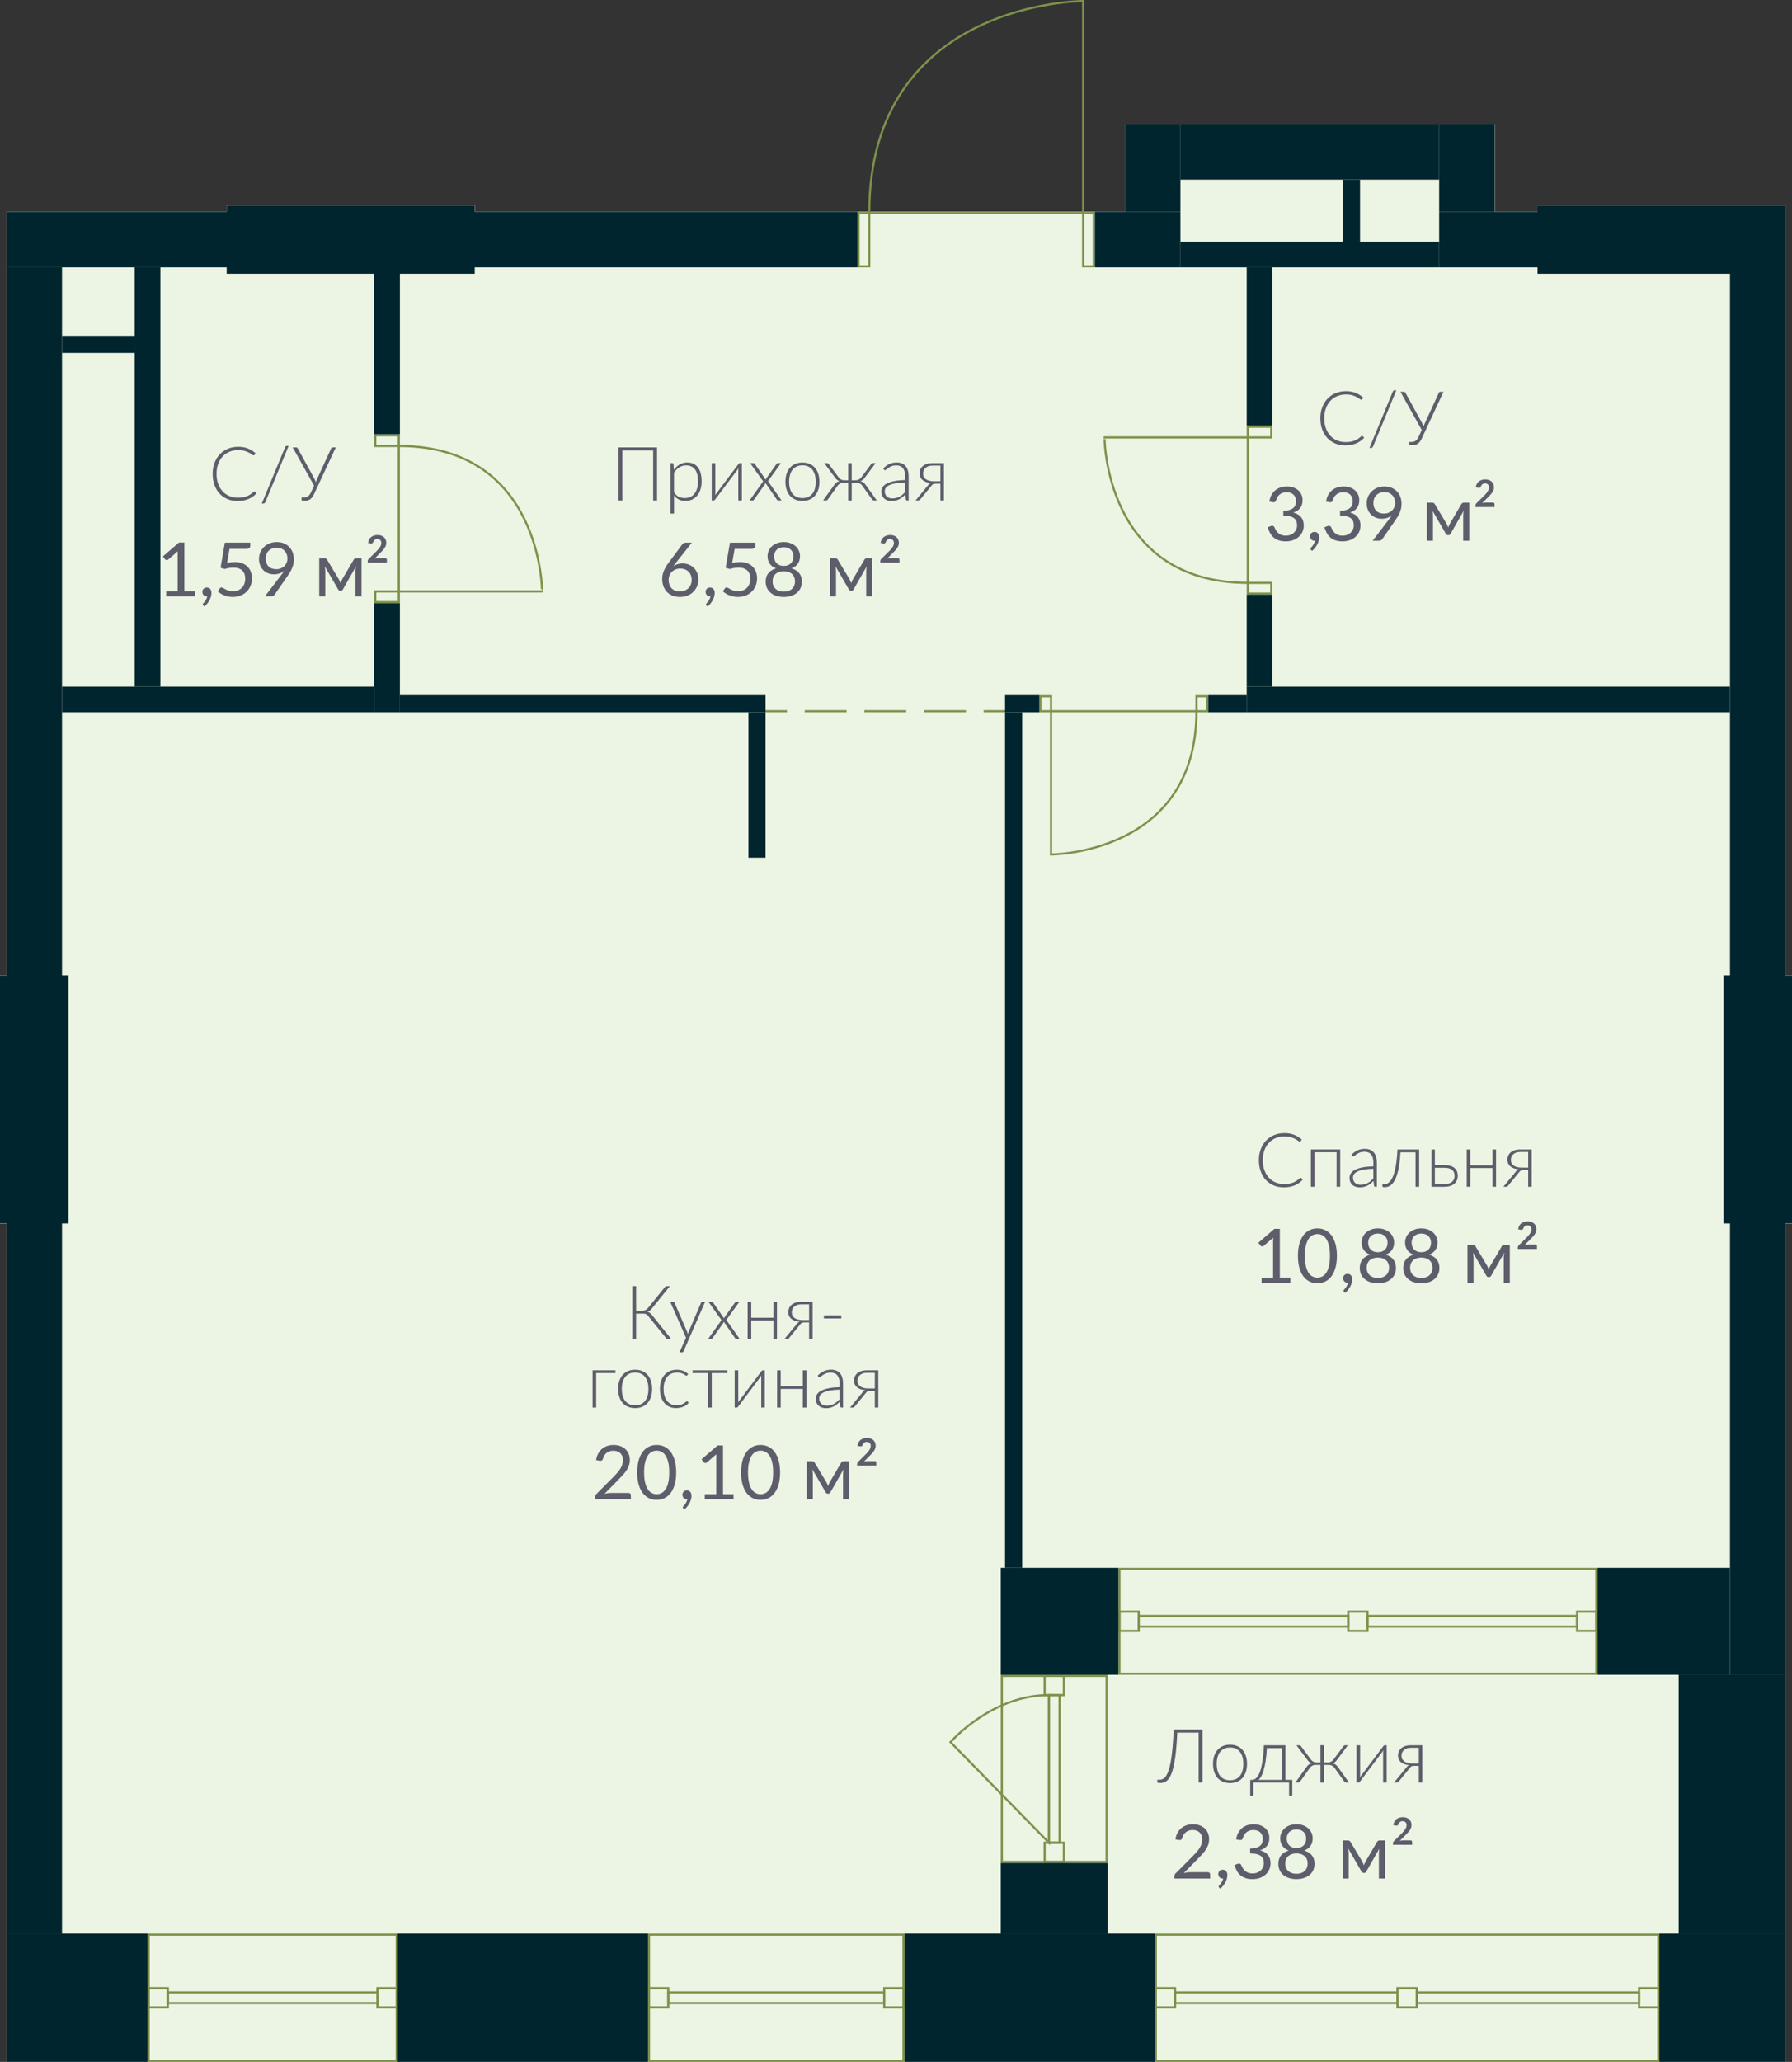 <?xml version="1.0" encoding="utf-8"?>
<!-- Generator: Adobe Illustrator 23.1.0, SVG Export Plug-In . SVG Version: 6.00 Build 0)  -->
<svg version="1.1" id="Слой_1" xmlns="http://www.w3.org/2000/svg" xmlns:xlink="http://www.w3.org/1999/xlink" x="0px" y="0px"
	 width="838px" height="964px" viewBox="0 0 838 964" enable-background="new 0 0 838 964" xml:space="preserve">
<rect x="0" y="0" width="838" height="964" fill="#333333" stroke="none"/>
<g id="fon_9_">
	<polygon fill="#FFFFFF" points="835,456 835,99 835,96 719,96 719,99 699,99 699,58 526,58 526,99 222,99 222,96 106,96 106,99 
		3,99 3,456 0,456 0,572 3,572 3,964 835,964 835,572 838,572 838,456 	"/>
</g>
<g id="pol_4_">
	<polygon fill="#ECF4E3" points="835,456 835,99 835,96 719,96 719,99 699,99 699,58 526,58 526,99 222,99 222,96 106,96 106,99 
		3,99 3,456 0,456 0,572 3,572 3,964 835,964 835,572 838,572 838,456 	"/>
</g>
<g id="door_4_">
	<g>
		<rect x="175.5" y="276.5" fill="none" stroke="#7D914B" stroke-linecap="round" stroke-miterlimit="10" width="11" height="5"/>
		<rect x="175.5" y="203.5" fill="none" stroke="#7D914B" stroke-linecap="round" stroke-miterlimit="10" width="11" height="5"/>
		<path fill="none" stroke="#7D914B" stroke-linecap="round" stroke-miterlimit="10" d="M186.5,208.5v68h67
			C253.5,276.5,253.5,208.5,186.5,208.5z"/>
	</g>
	<g>
		<rect x="583.5" y="199.5" fill="none" stroke="#7D914B" stroke-linecap="round" stroke-miterlimit="10" width="11" height="5"/>
		<rect x="583.5" y="272.5" fill="none" stroke="#7D914B" stroke-linecap="round" stroke-miterlimit="10" width="11" height="5"/>
		<path fill="none" stroke="#7D914B" stroke-linecap="round" stroke-miterlimit="10" d="M583.5,272.5v-68h-67
			C516.5,204.5,516.5,272.5,583.5,272.5z"/>
	</g>
	<g>
		<rect x="486.5" y="325.5" fill="none" stroke="#7D914B" stroke-linecap="round" stroke-miterlimit="10" width="5" height="7"/>
		<rect x="559.5" y="325.5" fill="none" stroke="#7D914B" stroke-linecap="round" stroke-miterlimit="10" width="5" height="7"/>
		<path fill="none" stroke="#7D914B" stroke-linecap="round" stroke-miterlimit="10" d="M559.5,332.5h-68v67
			C491.5,399.5,559.5,399.5,559.5,332.5z"/>
	</g>
</g>
<g id="door_x5F_hall">
	<g>
		<path fill="none" stroke="#7D914B" stroke-linecap="round" stroke-miterlimit="10" d="M506.5,99.5v-99c0,0-100,0-100,99H506.5z"/>
		<rect x="506.5" y="99.5" fill="none" stroke="#7D914B" stroke-linecap="round" stroke-miterlimit="10" width="5" height="25"/>
		<rect x="401.5" y="99.5" fill="none" stroke="#7D914B" stroke-linecap="round" stroke-miterlimit="10" width="5" height="25"/>
	</g>
</g>
<g id="line_4_">
	<g>
		
			<line fill="none" stroke="#7D914B" stroke-linecap="square" stroke-miterlimit="10" x1="470.5" y1="332.5" x2="460.5" y2="332.5"/>
		
			<line fill="none" stroke="#7D914B" stroke-linecap="square" stroke-miterlimit="10" stroke-dasharray="18.6,9.3" x1="451.2" y1="332.5" x2="372.15" y2="332.5"/>
		
			<line fill="none" stroke="#7D914B" stroke-linecap="square" stroke-miterlimit="10" x1="367.5" y1="332.5" x2="357.5" y2="332.5"/>
	</g>
</g>
<g id="window_4_">
	<g>
		<g>
			<path fill="#7D914B" d="M422,905v58H304v-58H422 M423,904H303v60h120V904L423,904z"/>
			<path fill="#7D914B" d="M312,930v8h-8v-8H312 M313,929h-10v10h10V929L313,929z"/>
			<path fill="#7D914B" d="M422,930v8h-8v-8H422 M423,929h-10v10h10V929L423,929z"/>
			<path fill="#7D914B" d="M413,932v4H313v-4H413 M414,931H312v6h102V931L414,931z"/>
		</g>
	</g>
	<g>
		<g>
			<path fill="#7D914B" d="M185,905v58H70v-58H185 M186,904H69v60h117V904L186,904z"/>
			<path fill="#7D914B" d="M78,930v8h-8v-8H78 M79,929H69v10h10V929L79,929z"/>
			<path fill="#7D914B" d="M185,930v8h-8v-8H185 M186,929h-10v10h10V929L186,929z"/>
			<path fill="#7D914B" d="M176,932v4H79v-4H176 M177,931H78v6h99V931L177,931z"/>
		</g>
	</g>
	<g>
		<g>
			<path fill="#7D914B" d="M746,734v48H524v-48H746 M747,733H523v50h224V733L747,733z"/>
			<path fill="#7D914B" d="M532,754v8h-8v-8H532 M533,753h-10v10h10V753L533,753z"/>
			<path fill="#7D914B" d="M639,754v8h-8v-8H639 M640,753h-10v10h10V753L640,753z"/>
			<path fill="#7D914B" d="M630,756v4h-97v-4H630 M631,755h-99v6h99V755L631,755z"/>
			<path fill="#7D914B" d="M746,754v8h-8v-8H746 M747,753h-10v10h10V753L747,753z"/>
			<path fill="#7D914B" d="M737,756v4h-97v-4H737 M738,755h-99v6h99V755L738,755z"/>
		</g>
	</g>
	<g>
		<g>
			<path fill="#7D914B" d="M775,905v58H541v-58H775 M776,904H540v60h236V904L776,904z"/>
			<path fill="#7D914B" d="M549,930v8h-8v-8H549 M550,929h-10v10h10V929L550,929z"/>
			<path fill="#7D914B" d="M662,930v8h-8v-8H662 M663,929h-10v10h10V929L663,929z"/>
			<path fill="#7D914B" d="M653,932v4H550v-4H653 M654,931H549v6h105V931L654,931z"/>
			<path fill="#7D914B" d="M775,930v8h-8v-8H775 M776,929h-10v10h10V929L776,929z"/>
			<path fill="#7D914B" d="M766,932v4H663v-4H766 M767,931H662v6h105V931L767,931z"/>
		</g>
	</g>
	<g>
		<g>
			<path fill="#7D914B" d="M517,784v86h-48v-86H517 M518,783h-50v88h50V783L518,783z"/>
			<path fill="#7D914B" d="M497,784v8h-8v-8H497 M498,783h-10v10h10V783L498,783z"/>
			<path fill="#7D914B" d="M497,862v8h-8v-8H497 M498,861h-10v10h10V861L498,861z"/>
			<path fill="#7D914B" d="M495,793v68h-4v-68H495 M496,792h-6v70h6V792L496,792z"/>
		</g>
		<path fill="none" stroke="#7D914B" stroke-linecap="square" stroke-miterlimit="10" d="M490.5,861.5v-69c-27,0-46,22-46,22
			L490.5,861.5z"/>
	</g>
</g>
<g id="not_x5F_bearing">
	<rect x="583" y="321" fill-rule="evenodd" clip-rule="evenodd" fill="#00252E" width="226" height="12"/>
	<rect x="29" y="321" fill-rule="evenodd" clip-rule="evenodd" fill="#00252E" width="146" height="12"/>
	<rect x="583" y="125" fill-rule="evenodd" clip-rule="evenodd" fill="#00252E" width="12" height="74"/>
	<rect x="628" y="84" fill-rule="evenodd" clip-rule="evenodd" fill="#00252E" width="8" height="29"/>
	<rect x="175" y="282" fill-rule="evenodd" clip-rule="evenodd" fill="#00252E" width="12" height="51"/>
	<rect x="63" y="125" fill-rule="evenodd" clip-rule="evenodd" fill="#00252E" width="12" height="196"/>
	<rect x="29" y="157" fill-rule="evenodd" clip-rule="evenodd" fill="#00252E" width="34" height="8"/>
	<rect x="175" y="125" fill-rule="evenodd" clip-rule="evenodd" fill="#00252E" width="12" height="78"/>
	<rect x="583" y="278" fill-rule="evenodd" clip-rule="evenodd" fill="#00252E" width="12" height="43"/>
	<rect x="552" y="113" fill-rule="evenodd" clip-rule="evenodd" fill="#00252E" width="121" height="12"/>
	<rect x="187" y="325" fill-rule="evenodd" clip-rule="evenodd" fill="#00252E" width="171" height="8"/>
	<rect x="470" y="325" fill-rule="evenodd" clip-rule="evenodd" fill="#00252E" width="16" height="8"/>
	<rect x="565" y="325" fill-rule="evenodd" clip-rule="evenodd" fill="#00252E" width="18" height="8"/>
	<rect x="470" y="333" fill-rule="evenodd" clip-rule="evenodd" fill="#00252E" width="8" height="400"/>
	<rect x="350" y="333" fill-rule="evenodd" clip-rule="evenodd" fill="#00252E" width="8" height="68"/>
</g>
<g id="bearing">
	<rect x="776" y="904" fill-rule="evenodd" clip-rule="evenodd" fill="#00252E" width="59" height="60"/>
	<rect x="423" y="904" fill-rule="evenodd" clip-rule="evenodd" fill="#00252E" width="117" height="60"/>
	<rect x="3" y="904" fill-rule="evenodd" clip-rule="evenodd" fill="#00252E" width="66" height="60"/>
	<rect x="186" y="904" fill-rule="evenodd" clip-rule="evenodd" fill="#00252E" width="117" height="60"/>
	<rect x="3" y="99" fill-rule="evenodd" clip-rule="evenodd" fill="#00252E" width="398" height="26"/>
	<rect x="809" y="99" fill-rule="evenodd" clip-rule="evenodd" fill="#00252E" width="26" height="684"/>
	<rect x="673" y="99" fill-rule="evenodd" clip-rule="evenodd" fill="#00252E" width="136" height="26"/>
	<rect x="512" y="99" fill-rule="evenodd" clip-rule="evenodd" fill="#00252E" width="40" height="26"/>
	<rect x="747" y="733" fill-rule="evenodd" clip-rule="evenodd" fill="#00252E" width="62" height="50"/>
	<rect x="468" y="871" fill-rule="evenodd" clip-rule="evenodd" fill="#00252E" width="50" height="33"/>
	<rect x="468" y="733" fill-rule="evenodd" clip-rule="evenodd" fill="#00252E" width="55" height="50"/>
	<rect x="3" y="125" fill-rule="evenodd" clip-rule="evenodd" fill="#00252E" width="26" height="779"/>
	<rect x="526" y="58" fill-rule="evenodd" clip-rule="evenodd" fill="#00252E" width="26" height="41"/>
	<rect x="673" y="58" fill-rule="evenodd" clip-rule="evenodd" fill="#00252E" width="26" height="41"/>
	<rect x="552" y="58" fill-rule="evenodd" clip-rule="evenodd" fill="#00252E" width="121" height="26"/>
	<rect x="785" y="783" fill-rule="evenodd" clip-rule="evenodd" fill="#00252E" width="50" height="121"/>
	<rect y="456" fill-rule="evenodd" clip-rule="evenodd" fill="#00252E" width="32" height="116"/>
	<rect x="806" y="456" fill-rule="evenodd" clip-rule="evenodd" fill="#00252E" width="32" height="116"/>
	<rect x="719" y="96" fill-rule="evenodd" clip-rule="evenodd" fill="#00252E" width="116" height="32"/>
	<rect x="106" y="96" fill-rule="evenodd" clip-rule="evenodd" fill="#00252E" width="116" height="32"/>
</g>
<g id="meters_4_">
	<g>
		<g>
			<path fill="#5D5D6B" d="M118.945,229.784c0.117,0,0.216,0.041,0.298,0.122l0.701,0.754c-0.515,0.549-1.072,1.042-1.673,1.48
				c-0.602,0.438-1.262,0.812-1.979,1.121c-0.719,0.309-1.507,0.549-2.365,0.718s-1.801,0.254-2.828,0.254
				c-1.717,0-3.291-0.3-4.721-0.902c-1.431-0.601-2.66-1.454-3.688-2.558s-1.825-2.438-2.391-4.002
				c-0.567-1.564-0.85-3.305-0.85-5.22c0-1.88,0.291-3.597,0.875-5.149c0.584-1.554,1.401-2.888,2.453-4.003
				c1.051-1.115,2.312-1.979,3.783-2.593s3.095-0.92,4.869-0.92c1.693,0,3.194,0.264,4.502,0.789s2.499,1.268,3.573,2.225
				l-0.543,0.788c-0.094,0.14-0.239,0.21-0.438,0.21c-0.141,0-0.368-0.129-0.684-0.385c-0.315-0.258-0.753-0.541-1.313-0.85
				c-0.561-0.31-1.259-0.594-2.094-0.85c-0.835-0.258-1.836-0.386-3.004-0.386c-1.494,0-2.863,0.257-4.107,0.771
				c-1.243,0.514-2.312,1.25-3.205,2.207c-0.894,0.958-1.592,2.125-2.094,3.504c-0.502,1.377-0.753,2.925-0.753,4.642
				c0,1.751,0.254,3.316,0.762,4.694s1.206,2.543,2.094,3.494c0.887,0.952,1.936,1.682,3.144,2.189
				c1.209,0.508,2.514,0.762,3.915,0.762c0.888,0,1.679-0.058,2.374-0.175c0.694-0.116,1.334-0.292,1.918-0.525
				s1.127-0.52,1.629-0.858s0.998-0.735,1.488-1.191c0.059-0.046,0.117-0.084,0.176-0.113S118.886,229.784,118.945,229.784z"/>
			<path fill="#5D5D6B" d="M124.094,234.741c-0.094,0.233-0.233,0.405-0.42,0.517c-0.188,0.111-0.38,0.166-0.578,0.166h-0.684
				l10.896-26.309c0.175-0.432,0.49-0.648,0.945-0.648h0.719L124.094,234.741z"/>
			<path fill="#5D5D6B" d="M143.958,232.088c0.549-0.368,1.022-0.979,1.419-1.83l1.489-3.224l-9.984-17.866h1.664
				c0.163,0,0.298,0.037,0.402,0.113c0.105,0.076,0.193,0.184,0.263,0.324l7.726,14.065c0.163,0.292,0.306,0.59,0.429,0.894
				s0.23,0.613,0.324,0.928c0.093-0.303,0.198-0.609,0.315-0.919c0.116-0.31,0.251-0.616,0.402-0.92l6.464-14.048
				c0.059-0.129,0.143-0.233,0.254-0.315c0.111-0.081,0.248-0.122,0.412-0.122h1.488l-10.159,21.824
				c-0.269,0.585-0.558,1.078-0.867,1.48c-0.31,0.403-0.646,0.73-1.007,0.981c-0.362,0.251-0.757,0.433-1.183,0.543
				c-0.427,0.11-0.891,0.166-1.393,0.166c-0.374,0-0.701-0.034-0.981-0.104s-0.42-0.17-0.42-0.299v-1.121h1.068
				C142.785,232.639,143.409,232.455,143.958,232.088z"/>
		</g>
		<g>
			<path fill="#5D5D6B" d="M91.155,276.432v2.382H77.702v-2.382h5.378v-17.113c0-0.514,0.018-1.034,0.053-1.56l-4.467,3.836
				c-0.152,0.129-0.304,0.208-0.456,0.237c-0.151,0.029-0.292,0.031-0.42,0.008c-0.129-0.023-0.248-0.07-0.359-0.14
				s-0.195-0.146-0.254-0.228l-0.98-1.35l7.479-6.463h2.539v22.771h4.94V276.432z"/>
			<path fill="#5D5D6B" d="M95.042,283.053c-0.094-0.082-0.158-0.158-0.193-0.229c-0.034-0.069-0.052-0.157-0.052-0.262
				c0-0.082,0.026-0.164,0.078-0.246c0.053-0.082,0.114-0.157,0.185-0.228c0.116-0.128,0.266-0.298,0.446-0.508
				s0.365-0.458,0.552-0.745c0.187-0.285,0.359-0.602,0.517-0.945c0.158-0.344,0.271-0.709,0.342-1.095
				c-0.035,0.012-0.073,0.018-0.114,0.018s-0.078,0-0.113,0c-0.607,0-1.101-0.202-1.48-0.604s-0.569-0.92-0.569-1.55
				c0-0.549,0.189-1.017,0.569-1.401c0.38-0.386,0.885-0.578,1.516-0.578c0.35,0,0.659,0.064,0.928,0.192
				c0.269,0.129,0.493,0.307,0.675,0.534c0.181,0.229,0.318,0.49,0.411,0.789c0.094,0.297,0.141,0.621,0.141,0.972
				c0,0.525-0.073,1.071-0.219,1.638c-0.146,0.566-0.362,1.127-0.648,1.682s-0.634,1.095-1.042,1.62
				c-0.409,0.525-0.876,1.011-1.401,1.454L95.042,283.053z"/>
			<path fill="#5D5D6B" d="M106.182,263.189c1.308-0.281,2.511-0.421,3.608-0.421c1.308,0,2.464,0.192,3.469,0.578
				c1.004,0.386,1.842,0.917,2.513,1.594c0.672,0.677,1.18,1.478,1.524,2.399c0.345,0.923,0.517,1.928,0.517,3.014
				c0,1.33-0.23,2.533-0.691,3.607c-0.462,1.075-1.099,1.994-1.91,2.76c-0.812,0.765-1.766,1.352-2.863,1.76
				s-2.283,0.613-3.556,0.613c-0.736,0-1.442-0.073-2.12-0.219c-0.677-0.146-1.311-0.342-1.9-0.587s-1.136-0.525-1.638-0.841
				s-0.945-0.648-1.331-0.998l0.963-1.332c0.211-0.303,0.484-0.455,0.823-0.455c0.234,0,0.497,0.091,0.789,0.271
				c0.291,0.182,0.647,0.383,1.068,0.604c0.42,0.222,0.913,0.423,1.479,0.604c0.566,0.181,1.241,0.271,2.023,0.271
				c0.876,0,1.664-0.141,2.365-0.421c0.7-0.28,1.302-0.681,1.804-1.2s0.888-1.141,1.156-1.865c0.269-0.724,0.402-1.535,0.402-2.435
				c0-0.782-0.113-1.489-0.341-2.12c-0.229-0.63-0.572-1.167-1.034-1.611c-0.461-0.443-1.036-0.787-1.725-1.033
				c-0.689-0.245-1.495-0.367-2.418-0.367c-0.63,0-1.287,0.053-1.971,0.157c-0.683,0.104-1.381,0.274-2.093,0.508l-1.962-0.577
				l2.015-11.736h11.894v1.365c0,0.445-0.138,0.81-0.412,1.096c-0.274,0.286-0.744,0.429-1.41,0.429h-7.882L106.182,263.189z"/>
			<path fill="#5D5D6B" d="M131.528,268.812c0.257-0.339,0.496-0.659,0.718-0.964c0.222-0.303,0.432-0.606,0.631-0.91
				c-0.643,0.514-1.366,0.904-2.172,1.174c-0.806,0.269-1.658,0.402-2.558,0.402c-0.946,0-1.842-0.157-2.688-0.473
				s-1.592-0.779-2.233-1.393c-0.643-0.613-1.153-1.366-1.533-2.26c-0.379-0.893-0.569-1.918-0.569-3.074
				c0-1.098,0.204-2.125,0.613-3.082c0.409-0.958,0.981-1.793,1.717-2.506c0.735-0.712,1.611-1.272,2.627-1.682
				c1.017-0.408,2.132-0.613,3.346-0.613c1.203,0,2.295,0.199,3.276,0.596c0.98,0.397,1.821,0.953,2.521,1.664
				c0.701,0.713,1.241,1.565,1.621,2.559c0.379,0.992,0.569,2.09,0.569,3.293c0,0.724-0.067,1.41-0.202,2.058
				c-0.134,0.647-0.327,1.284-0.578,1.909s-0.558,1.244-0.919,1.857c-0.362,0.612-0.771,1.24-1.227,1.883l-6.113,8.828
				c-0.151,0.222-0.368,0.4-0.647,0.533c-0.28,0.135-0.603,0.202-0.964,0.202h-2.873L131.528,268.812z M124.241,261.087
				c0,0.794,0.114,1.504,0.342,2.128c0.228,0.625,0.555,1.154,0.98,1.586c0.427,0.432,0.946,0.759,1.56,0.98
				c0.612,0.223,1.299,0.333,2.058,0.333c0.841,0,1.586-0.138,2.233-0.411c0.648-0.275,1.194-0.641,1.638-1.096
				c0.444-0.455,0.782-0.98,1.017-1.576c0.233-0.596,0.35-1.215,0.35-1.857c0-0.781-0.125-1.49-0.376-2.127
				c-0.252-0.637-0.599-1.177-1.043-1.621c-0.443-0.443-0.972-0.785-1.585-1.024s-1.287-0.359-2.022-0.359
				c-0.771,0-1.472,0.126-2.103,0.377s-1.174,0.599-1.629,1.042s-0.806,0.975-1.051,1.594S124.241,260.352,124.241,261.087z"/>
			<path fill="#5D5D6B" d="M169.065,261.018v17.796h-2.82v-11.788c0-0.327,0.021-0.692,0.062-1.096
				c0.04-0.402,0.096-0.779,0.166-1.129l-6.166,10.807c-0.094,0.176-0.216,0.316-0.367,0.421c-0.152,0.104-0.327,0.157-0.525,0.157
				h-0.351c-0.199,0-0.377-0.053-0.534-0.157c-0.158-0.104-0.283-0.245-0.377-0.421l-6.271-10.842
				c0.058,0.35,0.11,0.732,0.157,1.146c0.047,0.415,0.07,0.786,0.07,1.113v11.788h-2.82v-17.796h2.505
				c0.222,0,0.438,0.049,0.648,0.148c0.21,0.1,0.391,0.283,0.543,0.551l5.535,9.25c0.269,0.537,0.508,1.104,0.718,1.698
				c0.198-0.618,0.432-1.185,0.701-1.698l5.43-9.25c0.151-0.279,0.333-0.467,0.543-0.56c0.21-0.094,0.426-0.14,0.648-0.14h2.505
				V261.018z"/>
			<path fill="#5D5D6B" d="M180.152,260.965c0.233,0,0.417,0.064,0.552,0.192c0.134,0.128,0.201,0.31,0.201,0.543v1.349h-8.951
				v-0.754c0-0.15,0.032-0.309,0.097-0.473c0.064-0.163,0.166-0.314,0.307-0.455l3.871-3.836c0.584-0.584,1.077-1.186,1.48-1.805
				c0.402-0.619,0.604-1.243,0.604-1.874c0-0.595-0.175-1.054-0.525-1.375c-0.35-0.321-0.782-0.481-1.296-0.481
				c-0.549,0-0.987,0.141-1.313,0.42c-0.327,0.281-0.572,0.666-0.736,1.156c-0.116,0.211-0.251,0.356-0.402,0.438
				c-0.152,0.082-0.38,0.1-0.684,0.053l-1.243-0.21c0.175-1.237,0.665-2.166,1.471-2.785c0.807-0.618,1.811-0.929,3.014-0.929
				c0.606,0,1.158,0.088,1.655,0.264c0.496,0.175,0.919,0.42,1.27,0.735s0.622,0.698,0.814,1.147s0.289,0.949,0.289,1.498
				c0,0.467-0.073,0.901-0.219,1.305c-0.146,0.402-0.342,0.785-0.587,1.146c-0.245,0.363-0.525,0.713-0.841,1.051
				c-0.315,0.34-0.648,0.684-0.998,1.034l-2.855,2.89c0.28-0.069,0.558-0.128,0.832-0.175c0.274-0.046,0.534-0.069,0.779-0.069
				L180.152,260.965L180.152,260.965z"/>
		</g>
	</g>
	<g>
		<g>
			<path fill="#5D5D6B" d="M636.945,203.784c0.117,0,0.216,0.041,0.298,0.122l0.701,0.754c-0.515,0.549-1.072,1.042-1.673,1.48
				c-0.602,0.438-1.262,0.812-1.979,1.121c-0.719,0.309-1.507,0.549-2.365,0.718s-1.801,0.254-2.828,0.254
				c-1.717,0-3.291-0.3-4.721-0.902c-1.431-0.601-2.66-1.454-3.688-2.558s-1.825-2.438-2.391-4.002
				c-0.567-1.564-0.85-3.305-0.85-5.22c0-1.88,0.291-3.597,0.875-5.149c0.584-1.554,1.401-2.888,2.453-4.003
				c1.051-1.115,2.312-1.979,3.783-2.593s3.095-0.92,4.869-0.92c1.693,0,3.194,0.264,4.502,0.789s2.499,1.268,3.573,2.225
				l-0.543,0.788c-0.094,0.14-0.239,0.21-0.438,0.21c-0.141,0-0.368-0.129-0.684-0.385c-0.315-0.258-0.753-0.541-1.313-0.85
				c-0.561-0.31-1.259-0.594-2.094-0.85c-0.835-0.258-1.836-0.386-3.004-0.386c-1.494,0-2.863,0.257-4.107,0.771
				c-1.243,0.514-2.312,1.25-3.205,2.207c-0.894,0.958-1.592,2.125-2.094,3.504c-0.502,1.377-0.753,2.925-0.753,4.642
				c0,1.751,0.254,3.316,0.762,4.694s1.206,2.543,2.094,3.494c0.887,0.952,1.936,1.682,3.144,2.189
				c1.209,0.508,2.514,0.762,3.915,0.762c0.888,0,1.679-0.058,2.374-0.175c0.694-0.116,1.334-0.292,1.918-0.525
				s1.127-0.52,1.629-0.858s0.998-0.735,1.488-1.191c0.059-0.046,0.117-0.084,0.176-0.113S636.886,203.784,636.945,203.784z"/>
			<path fill="#5D5D6B" d="M642.094,208.741c-0.094,0.233-0.233,0.405-0.42,0.517c-0.188,0.111-0.38,0.166-0.578,0.166h-0.684
				l10.896-26.309c0.175-0.432,0.49-0.648,0.945-0.648h0.719L642.094,208.741z"/>
			<path fill="#5D5D6B" d="M661.958,206.088c0.549-0.368,1.022-0.979,1.419-1.83l1.489-3.224l-9.984-17.866h1.664
				c0.163,0,0.298,0.037,0.402,0.113c0.105,0.076,0.193,0.184,0.263,0.324l7.726,14.065c0.163,0.292,0.306,0.59,0.429,0.894
				s0.23,0.613,0.324,0.928c0.093-0.303,0.198-0.609,0.315-0.919c0.116-0.31,0.251-0.616,0.402-0.92l6.464-14.048
				c0.059-0.129,0.143-0.233,0.254-0.315c0.111-0.081,0.248-0.122,0.412-0.122h1.488l-10.159,21.824
				c-0.269,0.585-0.558,1.078-0.867,1.48c-0.31,0.403-0.646,0.73-1.007,0.981c-0.362,0.251-0.757,0.433-1.183,0.543
				c-0.427,0.11-0.891,0.166-1.393,0.166c-0.374,0-0.701-0.034-0.981-0.104s-0.42-0.17-0.42-0.299v-1.121h1.068
				C660.785,206.639,661.409,206.455,661.958,206.088z"/>
		</g>
		<g>
			<path fill="#5D5D6B" d="M593.6,234.509c0.163-1.144,0.479-2.157,0.945-3.039s1.061-1.62,1.778-2.216s1.541-1.048,2.47-1.357
				c0.929-0.309,1.93-0.465,3.004-0.465c1.063,0,2.044,0.152,2.943,0.456c0.898,0.304,1.673,0.735,2.32,1.296
				c0.648,0.561,1.153,1.238,1.516,2.032c0.361,0.794,0.543,1.676,0.543,2.646c0,0.794-0.103,1.503-0.307,2.128
				c-0.205,0.624-0.497,1.171-0.876,1.638c-0.38,0.467-0.838,0.864-1.375,1.191c-0.537,0.326-1.139,0.596-1.805,0.805
				c1.635,0.421,2.864,1.143,3.688,2.164s1.235,2.297,1.235,3.827c0,1.156-0.22,2.196-0.657,3.118s-1.036,1.707-1.795,2.355
				c-0.76,0.648-1.645,1.145-2.654,1.489s-2.093,0.517-3.249,0.517c-1.331,0-2.47-0.166-3.416-0.499
				c-0.945-0.333-1.746-0.791-2.399-1.375c-0.654-0.584-1.191-1.276-1.611-2.075c-0.421-0.801-0.777-1.668-1.068-2.602l1.349-0.561
				c0.35-0.152,0.691-0.193,1.024-0.123s0.575,0.263,0.727,0.578c0.152,0.327,0.342,0.719,0.569,1.174s0.54,0.893,0.938,1.313
				c0.396,0.421,0.902,0.776,1.515,1.068c0.613,0.292,1.393,0.438,2.339,0.438c0.876,0,1.644-0.143,2.304-0.43
				c0.659-0.285,1.208-0.656,1.646-1.112c0.438-0.455,0.768-0.964,0.989-1.524s0.333-1.114,0.333-1.664
				c0-0.676-0.088-1.295-0.263-1.855s-0.502-1.045-0.981-1.455c-0.479-0.408-1.136-0.729-1.97-0.963
				c-0.836-0.233-1.907-0.35-3.215-0.35v-2.26c1.074-0.012,1.988-0.129,2.741-0.351c0.754-0.222,1.366-0.526,1.84-0.911
				c0.473-0.385,0.817-0.847,1.033-1.384s0.324-1.132,0.324-1.786c0-0.725-0.114-1.355-0.342-1.893s-0.54-0.98-0.938-1.331
				c-0.396-0.351-0.867-0.612-1.41-0.788s-1.129-0.263-1.76-0.263s-1.218,0.094-1.761,0.28c-0.543,0.188-1.021,0.447-1.437,0.779
				c-0.414,0.333-0.762,0.727-1.042,1.183c-0.28,0.455-0.479,0.958-0.596,1.507c-0.151,0.408-0.342,0.68-0.569,0.814
				c-0.228,0.134-0.558,0.172-0.989,0.113L593.6,234.509z"/>
			<path fill="#5D5D6B" d="M613.042,257.053c-0.094-0.082-0.158-0.158-0.193-0.229c-0.034-0.069-0.052-0.157-0.052-0.262
				c0-0.082,0.026-0.164,0.078-0.246c0.053-0.082,0.114-0.157,0.185-0.228c0.116-0.128,0.266-0.298,0.446-0.508
				s0.365-0.458,0.552-0.745c0.187-0.285,0.359-0.602,0.517-0.945c0.158-0.344,0.271-0.709,0.342-1.095
				c-0.035,0.012-0.073,0.018-0.114,0.018s-0.078,0-0.113,0c-0.607,0-1.101-0.202-1.48-0.604s-0.569-0.92-0.569-1.55
				c0-0.549,0.189-1.017,0.569-1.401c0.38-0.386,0.885-0.578,1.516-0.578c0.35,0,0.659,0.064,0.928,0.192
				c0.269,0.129,0.493,0.307,0.675,0.534c0.181,0.229,0.318,0.49,0.411,0.789c0.094,0.297,0.141,0.621,0.141,0.972
				c0,0.525-0.073,1.071-0.219,1.638c-0.146,0.566-0.362,1.127-0.648,1.682s-0.634,1.095-1.042,1.62
				c-0.409,0.525-0.876,1.011-1.401,1.454L613.042,257.053z"/>
			<path fill="#5D5D6B" d="M620.119,234.509c0.163-1.144,0.479-2.157,0.945-3.039s1.061-1.62,1.778-2.216s1.541-1.048,2.47-1.357
				c0.929-0.309,1.93-0.465,3.004-0.465c1.063,0,2.044,0.152,2.943,0.456c0.898,0.304,1.673,0.735,2.32,1.296
				c0.648,0.561,1.153,1.238,1.516,2.032c0.361,0.794,0.543,1.676,0.543,2.646c0,0.794-0.103,1.503-0.307,2.128
				c-0.205,0.624-0.497,1.171-0.876,1.638c-0.38,0.467-0.838,0.864-1.375,1.191c-0.537,0.326-1.139,0.596-1.805,0.805
				c1.635,0.421,2.864,1.143,3.688,2.164s1.235,2.297,1.235,3.827c0,1.156-0.22,2.196-0.657,3.118s-1.036,1.707-1.795,2.355
				c-0.76,0.648-1.645,1.145-2.654,1.489s-2.093,0.517-3.249,0.517c-1.331,0-2.47-0.166-3.416-0.499
				c-0.945-0.333-1.746-0.791-2.399-1.375c-0.654-0.584-1.191-1.276-1.611-2.075c-0.421-0.801-0.777-1.668-1.068-2.602l1.349-0.561
				c0.35-0.152,0.691-0.193,1.024-0.123s0.575,0.263,0.727,0.578c0.152,0.327,0.342,0.719,0.569,1.174s0.54,0.893,0.938,1.313
				c0.396,0.421,0.902,0.776,1.515,1.068c0.613,0.292,1.393,0.438,2.339,0.438c0.876,0,1.644-0.143,2.304-0.43
				c0.659-0.285,1.208-0.656,1.646-1.112c0.438-0.455,0.768-0.964,0.989-1.524s0.333-1.114,0.333-1.664
				c0-0.676-0.088-1.295-0.263-1.855s-0.502-1.045-0.981-1.455c-0.479-0.408-1.136-0.729-1.97-0.963
				c-0.836-0.233-1.907-0.35-3.215-0.35v-2.26c1.074-0.012,1.988-0.129,2.741-0.351c0.754-0.222,1.366-0.526,1.84-0.911
				c0.473-0.385,0.817-0.847,1.033-1.384s0.324-1.132,0.324-1.786c0-0.725-0.114-1.355-0.342-1.893s-0.54-0.98-0.938-1.331
				c-0.396-0.351-0.867-0.612-1.41-0.788s-1.129-0.263-1.76-0.263s-1.218,0.094-1.761,0.28c-0.543,0.188-1.021,0.447-1.437,0.779
				c-0.414,0.333-0.762,0.727-1.042,1.183c-0.28,0.455-0.479,0.958-0.596,1.507c-0.151,0.408-0.342,0.68-0.569,0.814
				c-0.228,0.134-0.558,0.172-0.989,0.113L620.119,234.509z"/>
			<path fill="#5D5D6B" d="M649.528,242.812c0.257-0.339,0.496-0.659,0.718-0.964c0.222-0.303,0.432-0.606,0.631-0.91
				c-0.643,0.514-1.366,0.904-2.172,1.174c-0.806,0.269-1.658,0.402-2.558,0.402c-0.946,0-1.842-0.157-2.688-0.473
				s-1.592-0.779-2.233-1.393c-0.643-0.613-1.153-1.366-1.533-2.26c-0.379-0.893-0.569-1.918-0.569-3.074
				c0-1.098,0.204-2.125,0.613-3.082c0.409-0.958,0.981-1.793,1.717-2.506c0.735-0.712,1.611-1.272,2.627-1.682
				c1.017-0.408,2.132-0.613,3.346-0.613c1.203,0,2.295,0.199,3.276,0.596c0.98,0.397,1.821,0.953,2.521,1.664
				c0.701,0.713,1.241,1.565,1.621,2.559c0.379,0.992,0.569,2.09,0.569,3.293c0,0.724-0.067,1.41-0.202,2.058
				c-0.134,0.647-0.327,1.284-0.578,1.909s-0.558,1.244-0.919,1.857c-0.362,0.612-0.771,1.24-1.227,1.883l-6.113,8.828
				c-0.151,0.222-0.368,0.4-0.647,0.533c-0.28,0.135-0.603,0.202-0.964,0.202h-2.873L649.528,242.812z M642.241,235.087
				c0,0.794,0.114,1.504,0.342,2.128c0.228,0.625,0.555,1.154,0.98,1.586c0.427,0.432,0.946,0.759,1.56,0.98
				c0.612,0.223,1.299,0.333,2.058,0.333c0.841,0,1.586-0.138,2.233-0.411c0.648-0.275,1.194-0.641,1.638-1.096
				c0.444-0.455,0.782-0.98,1.017-1.576c0.233-0.596,0.35-1.215,0.35-1.857c0-0.781-0.125-1.49-0.376-2.127
				c-0.252-0.637-0.599-1.177-1.043-1.621c-0.443-0.443-0.972-0.785-1.585-1.024s-1.287-0.359-2.022-0.359
				c-0.771,0-1.472,0.126-2.103,0.377s-1.174,0.599-1.629,1.042s-0.806,0.975-1.051,1.594S642.241,234.352,642.241,235.087z"/>
			<path fill="#5D5D6B" d="M687.065,235.018v17.796h-2.82v-11.788c0-0.327,0.021-0.692,0.062-1.096
				c0.04-0.402,0.096-0.779,0.166-1.129l-6.166,10.807c-0.094,0.176-0.216,0.316-0.367,0.421c-0.152,0.104-0.327,0.157-0.525,0.157
				h-0.351c-0.199,0-0.377-0.053-0.534-0.157c-0.158-0.104-0.283-0.245-0.377-0.421l-6.271-10.842
				c0.058,0.35,0.11,0.732,0.157,1.146c0.047,0.415,0.07,0.786,0.07,1.113v11.788h-2.82v-17.796h2.505
				c0.222,0,0.438,0.049,0.648,0.148c0.21,0.1,0.391,0.283,0.543,0.551l5.535,9.25c0.269,0.537,0.508,1.104,0.718,1.698
				c0.198-0.618,0.432-1.185,0.701-1.698l5.43-9.25c0.151-0.279,0.333-0.467,0.543-0.56c0.21-0.094,0.426-0.14,0.648-0.14h2.505
				V235.018z"/>
			<path fill="#5D5D6B" d="M698.152,234.965c0.233,0,0.417,0.064,0.552,0.192c0.134,0.128,0.201,0.31,0.201,0.543v1.349h-8.951
				v-0.754c0-0.15,0.032-0.309,0.097-0.473c0.064-0.163,0.166-0.314,0.307-0.455l3.871-3.836c0.584-0.584,1.077-1.186,1.48-1.805
				c0.402-0.619,0.604-1.243,0.604-1.874c0-0.595-0.175-1.054-0.525-1.375c-0.35-0.321-0.782-0.481-1.296-0.481
				c-0.549,0-0.987,0.141-1.313,0.42c-0.327,0.281-0.572,0.666-0.736,1.156c-0.116,0.211-0.251,0.356-0.402,0.438
				c-0.152,0.082-0.38,0.1-0.684,0.053l-1.243-0.21c0.175-1.237,0.665-2.166,1.471-2.785c0.807-0.618,1.811-0.929,3.014-0.929
				c0.606,0,1.158,0.088,1.655,0.264c0.496,0.175,0.919,0.42,1.27,0.735s0.622,0.698,0.814,1.147s0.289,0.949,0.289,1.498
				c0,0.467-0.073,0.901-0.219,1.305c-0.146,0.402-0.342,0.785-0.587,1.146c-0.245,0.363-0.525,0.713-0.841,1.051
				c-0.315,0.34-0.648,0.684-0.998,1.034l-2.855,2.89c0.28-0.069,0.558-0.128,0.832-0.175c0.274-0.046,0.534-0.069,0.779-0.069
				L698.152,234.965L698.152,234.965z"/>
		</g>
	</g>
	<g>
		<g>
			<path fill="#5D5D6B" d="M307.25,233.953h-1.804v-23.35h-14.398v23.35h-1.804v-24.785h18.007v24.785H307.25z"/>
			<path fill="#5D5D6B" d="M313.521,240.119v-23.595h0.929c0.292,0,0.461,0.146,0.508,0.438l0.158,2.697
				c0.771-1.051,1.675-1.887,2.715-2.506c1.039-0.618,2.201-0.928,3.486-0.928c2.137,0,3.804,0.742,5.001,2.225
				c1.197,1.482,1.795,3.707,1.795,6.674c0,1.273-0.167,2.461-0.5,3.564c-0.333,1.104-0.823,2.061-1.471,2.873
				s-1.442,1.451-2.382,1.918s-2.023,0.7-3.249,0.7c-1.18,0-2.202-0.216-3.065-0.647c-0.864-0.433-1.611-1.068-2.242-1.91v8.496
				L313.521,240.119L313.521,240.119z M320.843,217.575c-1.156,0-2.201,0.298-3.135,0.894c-0.935,0.596-1.769,1.425-2.505,2.487
				v9.196c0.666,1.004,1.401,1.707,2.207,2.11s1.734,0.604,2.785,0.604c1.027,0,1.927-0.187,2.698-0.561
				c0.771-0.373,1.416-0.902,1.936-1.586c0.519-0.683,0.911-1.5,1.173-2.451c0.263-0.952,0.394-2,0.394-3.145
				c0-2.593-0.479-4.499-1.436-5.719C324.001,218.186,322.629,217.575,320.843,217.575z"/>
			<path fill="#5D5D6B" d="M332.824,233.953v-17.429h1.682v14.048c0,0.164-0.006,0.339-0.018,0.525
				c-0.012,0.188-0.029,0.368-0.052,0.543c0.07-0.151,0.146-0.295,0.228-0.429s0.158-0.254,0.228-0.359
				c0.012-0.022,0.172-0.239,0.482-0.647c0.309-0.409,0.712-0.943,1.208-1.604c0.496-0.659,1.054-1.404,1.673-2.232
				c0.619-0.83,1.255-1.676,1.909-2.541c1.518-2.02,3.241-4.309,5.167-6.865c0.07-0.117,0.16-0.22,0.271-0.307
				c0.111-0.088,0.23-0.132,0.359-0.132h0.963v17.429h-1.664v-14.049c0-0.338,0.018-0.693,0.053-1.068
				c-0.07,0.164-0.146,0.311-0.228,0.438c-0.082,0.128-0.158,0.245-0.228,0.351c-0.023,0.023-0.187,0.242-0.49,0.656
				c-0.304,0.415-0.704,0.949-1.2,1.604c-0.497,0.654-1.057,1.395-1.682,2.225c-0.625,0.828-1.259,1.676-1.901,2.539
				c-1.518,2.021-3.24,4.315-5.167,6.885c-0.07,0.104-0.161,0.201-0.271,0.288c-0.111,0.088-0.231,0.132-0.359,0.132h-0.963V233.953
				z"/>
			<path fill="#5D5D6B" d="M356.874,225.037l-6.078-8.513h1.594c0.164,0,0.286,0.035,0.368,0.104c0.082,0.07,0.151,0.152,0.21,0.246
				l5.115,7.374c0.059-0.222,0.152-0.427,0.28-0.612l4.782-6.744c0.07-0.105,0.146-0.193,0.228-0.264
				c0.082-0.069,0.187-0.104,0.315-0.104h1.524l-6.078,8.425l6.323,9.004h-1.594c-0.164,0-0.292-0.05-0.385-0.148
				c-0.094-0.1-0.169-0.196-0.228-0.289l-5.29-7.725c-0.059,0.233-0.146,0.438-0.263,0.613l-5.045,7.111
				c-0.082,0.104-0.166,0.204-0.254,0.298c-0.087,0.093-0.201,0.14-0.341,0.14h-1.506L356.874,225.037z"/>
			<path fill="#5D5D6B" d="M375.249,216.244c1.25,0,2.368,0.213,3.354,0.639c0.987,0.428,1.819,1.031,2.496,1.813
				s1.194,1.726,1.55,2.829c0.356,1.104,0.534,2.338,0.534,3.705c0,1.365-0.178,2.598-0.534,3.695
				c-0.356,1.098-0.873,2.038-1.55,2.82s-1.509,1.384-2.496,1.804c-0.987,0.421-2.105,0.631-3.354,0.631s-2.368-0.21-3.354-0.631
				c-0.987-0.42-1.822-1.021-2.505-1.804s-1.203-1.723-1.559-2.82c-0.356-1.098-0.534-2.33-0.534-3.695
				c0-1.367,0.178-2.602,0.534-3.705c0.356-1.104,0.876-2.047,1.559-2.829s1.518-1.386,2.505-1.813
				C372.881,216.457,373.999,216.244,375.249,216.244z M375.249,232.867c1.04,0,1.947-0.178,2.724-0.534
				c0.776-0.356,1.424-0.867,1.944-1.532c0.52-0.666,0.908-1.469,1.165-2.409s0.385-1.993,0.385-3.161
				c0-1.156-0.128-2.207-0.385-3.153s-0.645-1.755-1.165-2.427c-0.52-0.671-1.168-1.188-1.944-1.55
				c-0.777-0.362-1.685-0.543-2.724-0.543s-1.947,0.181-2.724,0.543s-1.425,0.879-1.944,1.55c-0.52,0.672-0.911,1.48-1.173,2.427
				c-0.263,0.946-0.395,1.997-0.395,3.153c0,1.168,0.131,2.221,0.395,3.161c0.263,0.94,0.654,1.743,1.173,2.409
				c0.52,0.665,1.167,1.176,1.944,1.532C373.301,232.689,374.209,232.867,375.249,232.867z"/>
			<path fill="#5D5D6B" d="M392.205,223.216c0.292,0.409,0.657,0.729,1.095,0.964c0.438,0.232,0.902,0.35,1.393,0.35h1.962v-8.022
				h1.629v8.022h1.944c0.49,0,0.958-0.117,1.401-0.35c0.443-0.234,0.812-0.555,1.104-0.964l4.624-6.201
				c0.187-0.327,0.467-0.49,0.841-0.49h1.279l-5.115,6.866c-0.269,0.374-0.563,0.691-0.885,0.955
				c-0.321,0.262-0.709,0.464-1.165,0.604c0.549,0.117,1.021,0.318,1.419,0.605c0.396,0.285,0.759,0.668,1.086,1.146l5.202,7.252
				h-1.173c-0.304,0-0.543-0.047-0.718-0.14c-0.175-0.094-0.315-0.246-0.42-0.456l-4.396-6.184c-0.339-0.49-0.748-0.86-1.227-1.111
				c-0.479-0.252-1.016-0.377-1.611-0.377h-2.189v8.285h-1.629v-8.285h-2.19c-0.595,0-1.133,0.125-1.611,0.377
				c-0.479,0.251-0.888,0.621-1.226,1.111l-4.414,6.184c-0.094,0.21-0.231,0.362-0.412,0.456c-0.181,0.093-0.423,0.14-0.727,0.14
				h-1.156l5.203-7.252c0.315-0.479,0.671-0.861,1.068-1.146c0.397-0.287,0.87-0.488,1.419-0.605
				c-0.456-0.14-0.841-0.342-1.156-0.604c-0.315-0.264-0.607-0.581-0.875-0.955l-5.132-6.866h1.296c0.374,0,0.654,0.163,0.841,0.49
				L392.205,223.216z"/>
			<path fill="#5D5D6B" d="M424.242,233.953c-0.351,0-0.566-0.163-0.648-0.49l-0.246-2.225c-0.479,0.467-0.955,0.887-1.427,1.262
				c-0.473,0.373-0.967,0.688-1.48,0.945s-1.068,0.452-1.664,0.587c-0.595,0.134-1.25,0.201-1.962,0.201
				c-0.595,0-1.173-0.088-1.734-0.263s-1.06-0.443-1.498-0.806s-0.788-0.826-1.051-1.393c-0.263-0.566-0.394-1.247-0.394-2.041
				c0-0.735,0.21-1.419,0.631-2.05c0.42-0.63,1.08-1.179,1.979-1.646c0.899-0.467,2.052-0.84,3.459-1.121
				c1.407-0.279,3.098-0.443,5.071-0.49v-1.821c0-1.611-0.348-2.853-1.042-3.722c-0.695-0.87-1.725-1.306-3.091-1.306
				c-0.841,0-1.556,0.117-2.146,0.351s-1.089,0.49-1.498,0.771s-0.742,0.538-0.999,0.771c-0.257,0.234-0.473,0.351-0.648,0.351
				c-0.129,0-0.234-0.028-0.315-0.087s-0.152-0.135-0.21-0.229l-0.298-0.508c0.911-0.91,1.868-1.6,2.873-2.066
				s2.143-0.701,3.416-0.701c0.934,0,1.752,0.148,2.453,0.447c0.701,0.297,1.281,0.724,1.743,1.278s0.809,1.226,1.042,2.015
				c0.233,0.787,0.35,1.666,0.35,2.636v11.351L424.242,233.953L424.242,233.953z M417.235,233.024c0.677,0,1.299-0.072,1.866-0.219
				c0.566-0.146,1.092-0.351,1.577-0.612c0.484-0.264,0.937-0.576,1.357-0.938c0.42-0.362,0.834-0.754,1.244-1.174v-4.537
				c-1.658,0.047-3.089,0.173-4.292,0.377c-1.203,0.205-2.193,0.482-2.969,0.832c-0.777,0.35-1.349,0.768-1.716,1.252
				c-0.368,0.485-0.552,1.037-0.552,1.656c0,0.584,0.096,1.088,0.289,1.515c0.192,0.427,0.449,0.776,0.771,1.051
				c0.321,0.274,0.692,0.476,1.112,0.604S416.78,233.024,417.235,233.024z"/>
			<path fill="#5D5D6B" d="M441.39,233.953h-1.629v-7.83h-2.277c-0.257,0.012-0.479,0.038-0.666,0.079
				c-0.187,0.041-0.353,0.099-0.499,0.175s-0.28,0.176-0.403,0.299c-0.123,0.122-0.248,0.271-0.376,0.445l-5.097,6.236
				c-0.117,0.199-0.26,0.348-0.429,0.447c-0.169,0.099-0.406,0.148-0.709,0.148h-1.156l5.903-7.146
				c0.315-0.502,0.742-0.841,1.279-1.016c-0.958-0.07-1.772-0.24-2.443-0.508c-0.672-0.27-1.221-0.605-1.646-1.008
				c-0.427-0.402-0.736-0.858-0.929-1.366c-0.192-0.509-0.289-1.048-0.289-1.62c0-0.561,0.105-1.124,0.315-1.69
				c0.21-0.566,0.552-1.077,1.025-1.532c0.473-0.456,1.089-0.826,1.848-1.113c0.759-0.285,1.681-0.429,2.768-0.429h5.412v17.429
				H441.39z M431.668,221.446c0,0.561,0.114,1.063,0.341,1.507c0.228,0.443,0.558,0.817,0.99,1.121s0.958,0.537,1.577,0.7
				s1.313,0.245,2.084,0.245h3.1v-7.339h-3.731c-0.817,0-1.503,0.116-2.058,0.351c-0.555,0.233-1.004,0.531-1.349,0.893
				s-0.59,0.766-0.736,1.209S431.668,221.015,431.668,221.446z"/>
		</g>
		<g>
			<path fill="#5D5D6B" d="M316.079,263.12c-0.222,0.28-0.435,0.552-0.639,0.814c-0.205,0.263-0.4,0.522-0.587,0.779
				c0.596-0.409,1.25-0.724,1.962-0.946c0.712-0.222,1.489-0.332,2.33-0.332c1.016,0,1.973,0.166,2.873,0.499
				c0.899,0.333,1.685,0.817,2.356,1.453c0.671,0.637,1.206,1.419,1.603,2.348c0.396,0.929,0.595,1.988,0.595,3.18
				c0,1.155-0.21,2.23-0.63,3.223s-1.007,1.856-1.76,2.593c-0.753,0.735-1.659,1.313-2.715,1.733
				c-1.057,0.421-2.222,0.631-3.495,0.631c-1.261,0-2.406-0.201-3.433-0.604c-1.028-0.402-1.9-0.975-2.619-1.717
				c-0.718-0.741-1.273-1.641-1.664-2.697s-0.587-2.239-0.587-3.547c0-1.098,0.242-2.269,0.727-3.512
				c0.484-1.244,1.258-2.572,2.321-3.985l6.376-8.565c0.164-0.21,0.388-0.388,0.674-0.534s0.616-0.219,0.99-0.219h2.768
				L316.079,263.12z M317.901,276.502c0.841,0,1.603-0.134,2.286-0.402s1.267-0.643,1.752-1.121
				c0.484-0.479,0.858-1.045,1.121-1.699s0.394-1.366,0.394-2.137c0-0.817-0.129-1.557-0.385-2.216
				c-0.257-0.66-0.622-1.221-1.095-1.682s-1.036-0.814-1.69-1.06s-1.373-0.368-2.155-0.368c-0.841,0-1.6,0.144-2.277,0.429
				c-0.678,0.287-1.252,0.672-1.726,1.156c-0.473,0.485-0.835,1.046-1.086,1.682c-0.251,0.637-0.376,1.3-0.376,1.988
				c0,0.806,0.116,1.541,0.35,2.207c0.233,0.666,0.575,1.238,1.025,1.717c0.449,0.479,0.999,0.85,1.646,1.112
				S317.071,276.502,317.901,276.502z"/>
			<path fill="#5D5D6B" d="M330.372,283.054c-0.094-0.082-0.158-0.158-0.193-0.228s-0.053-0.158-0.053-0.264
				c0-0.081,0.026-0.163,0.079-0.245c0.052-0.081,0.114-0.157,0.184-0.228c0.117-0.129,0.266-0.298,0.447-0.508
				s0.365-0.458,0.552-0.744c0.187-0.286,0.359-0.602,0.517-0.946c0.158-0.345,0.272-0.709,0.342-1.095
				c-0.035,0.012-0.073,0.018-0.114,0.018c-0.041,0-0.079,0-0.114,0c-0.607,0-1.101-0.201-1.48-0.604
				c-0.379-0.402-0.569-0.919-0.569-1.55c0-0.549,0.19-1.017,0.569-1.401c0.379-0.386,0.885-0.578,1.515-0.578
				c0.351,0,0.66,0.064,0.929,0.192c0.269,0.129,0.493,0.307,0.674,0.534c0.181,0.228,0.318,0.491,0.412,0.788
				c0.093,0.298,0.14,0.622,0.14,0.973c0,0.525-0.073,1.071-0.219,1.638s-0.362,1.127-0.648,1.682s-0.634,1.095-1.042,1.62
				c-0.409,0.525-0.876,1.01-1.401,1.454L330.372,283.054z"/>
			<path fill="#5D5D6B" d="M342.388,263.189c1.308-0.28,2.511-0.42,3.608-0.42c1.308,0,2.464,0.192,3.468,0.578
				c1.004,0.385,1.842,0.917,2.514,1.594c0.671,0.678,1.179,1.478,1.524,2.399c0.344,0.923,0.517,1.927,0.517,3.014
				c0,1.331-0.23,2.533-0.692,3.608c-0.461,1.074-1.098,1.994-1.909,2.759c-0.812,0.765-1.767,1.352-2.864,1.76
				c-1.098,0.409-2.283,0.613-3.556,0.613c-0.735,0-1.442-0.073-2.119-0.219c-0.678-0.146-1.311-0.342-1.901-0.587
				s-1.136-0.525-1.638-0.841s-0.946-0.648-1.331-0.998l0.963-1.332c0.21-0.303,0.484-0.455,0.823-0.455
				c0.233,0,0.496,0.091,0.788,0.271c0.292,0.182,0.648,0.383,1.069,0.604c0.42,0.222,0.914,0.423,1.48,0.604
				s1.241,0.271,2.023,0.271c0.876,0,1.664-0.141,2.365-0.421s1.302-0.68,1.804-1.199s0.887-1.142,1.156-1.866
				s0.403-1.535,0.403-2.435c0-0.782-0.114-1.489-0.342-2.119c-0.228-0.631-0.572-1.168-1.033-1.611
				c-0.461-0.444-1.037-0.789-1.726-1.034s-1.495-0.367-2.417-0.367c-0.631,0-1.288,0.052-1.971,0.157s-1.381,0.274-2.093,0.508
				l-1.962-0.578l2.015-11.735h11.894v1.366c0,0.443-0.138,0.809-0.412,1.095c-0.274,0.286-0.745,0.429-1.41,0.429h-7.882
				L342.388,263.189z"/>
			<path fill="#5D5D6B" d="M370.116,265.729c1.564,0.444,2.768,1.186,3.608,2.225c0.841,1.04,1.261,2.371,1.261,3.994
				c0,1.098-0.208,2.087-0.622,2.969s-0.993,1.632-1.734,2.251c-0.742,0.619-1.632,1.095-2.671,1.428
				c-1.04,0.333-2.184,0.499-3.433,0.499c-1.25,0-2.394-0.166-3.434-0.499c-1.039-0.333-1.933-0.809-2.68-1.428
				c-0.748-0.619-1.326-1.369-1.734-2.251s-0.613-1.871-0.613-2.969c0-1.623,0.42-2.954,1.261-3.994
				c0.841-1.039,2.043-1.78,3.608-2.225c-1.32-0.49-2.315-1.223-2.987-2.198c-0.671-0.975-1.007-2.14-1.007-3.494
				c0-0.923,0.181-1.787,0.543-2.593s0.876-1.506,1.542-2.102c0.666-0.596,1.463-1.063,2.391-1.401s1.965-0.508,3.109-0.508
				c1.132,0,2.166,0.169,3.1,0.508s1.734,0.806,2.4,1.401s1.179,1.296,1.542,2.102c0.362,0.806,0.543,1.67,0.543,2.593
				c0,1.354-0.336,2.52-1.007,3.494C372.431,264.507,371.435,265.239,370.116,265.729z M366.525,276.607
				c0.817,0,1.55-0.114,2.198-0.342s1.197-0.549,1.646-0.963c0.449-0.415,0.794-0.911,1.033-1.489s0.359-1.218,0.359-1.918
				c0-0.864-0.143-1.603-0.429-2.216s-0.672-1.112-1.156-1.498c-0.484-0.385-1.042-0.668-1.673-0.85
				c-0.63-0.181-1.291-0.271-1.979-0.271c-0.689,0-1.349,0.091-1.979,0.271c-0.631,0.182-1.188,0.465-1.673,0.85
				c-0.485,0.386-0.87,0.885-1.156,1.498s-0.429,1.352-0.429,2.216c0,0.7,0.12,1.34,0.359,1.918s0.583,1.074,1.033,1.489
				c0.45,0.414,0.999,0.735,1.646,0.963C364.975,276.493,365.707,276.607,366.525,276.607z M366.525,255.851
				c-0.748,0-1.404,0.111-1.971,0.333c-0.567,0.222-1.04,0.525-1.419,0.91c-0.379,0.386-0.666,0.836-0.858,1.35
				c-0.192,0.514-0.289,1.063-0.289,1.646c0,0.572,0.082,1.127,0.246,1.664c0.163,0.537,0.426,1.013,0.788,1.427
				c0.362,0.415,0.832,0.748,1.41,0.999s1.275,0.376,2.093,0.376c0.817,0,1.515-0.125,2.093-0.376
				c0.578-0.251,1.048-0.584,1.41-0.999c0.362-0.414,0.625-0.89,0.789-1.427c0.163-0.537,0.245-1.092,0.245-1.664
				c0-0.584-0.096-1.133-0.289-1.646s-0.479-0.964-0.858-1.35c-0.379-0.385-0.853-0.688-1.419-0.91S367.272,255.851,366.525,255.851
				z"/>
			<path fill="#5D5D6B" d="M407.897,261.018v17.797h-2.82v-11.788c0-0.327,0.02-0.692,0.061-1.095
				c0.041-0.403,0.097-0.78,0.167-1.13l-6.166,10.808c-0.094,0.175-0.216,0.314-0.368,0.42s-0.327,0.157-0.525,0.157h-0.35
				c-0.199,0-0.377-0.052-0.535-0.157c-0.157-0.105-0.283-0.245-0.376-0.42l-6.271-10.843c0.059,0.35,0.111,0.732,0.158,1.147
				c0.047,0.414,0.07,0.785,0.07,1.112v11.788h-2.82v-17.797h2.505c0.222,0,0.438,0.05,0.648,0.149
				c0.21,0.099,0.391,0.283,0.543,0.552l5.535,9.248c0.269,0.537,0.508,1.104,0.718,1.699c0.199-0.618,0.432-1.185,0.701-1.699
				l5.43-9.248c0.152-0.28,0.333-0.467,0.543-0.561s0.426-0.141,0.648-0.141h2.504V261.018z"/>
			<path fill="#5D5D6B" d="M419.861,260.965c0.234,0,0.417,0.064,0.552,0.193c0.134,0.128,0.202,0.31,0.202,0.543v1.349h-8.951
				v-0.753c0-0.152,0.032-0.31,0.096-0.474c0.064-0.163,0.167-0.315,0.307-0.455l3.871-3.836c0.583-0.584,1.077-1.186,1.48-1.805
				c0.403-0.618,0.604-1.243,0.604-1.874c0-0.596-0.175-1.054-0.525-1.375c-0.351-0.321-0.783-0.481-1.296-0.481
				c-0.549,0-0.987,0.14-1.314,0.42s-0.572,0.666-0.735,1.156c-0.117,0.21-0.251,0.356-0.403,0.438
				c-0.152,0.081-0.38,0.099-0.683,0.052l-1.244-0.21c0.175-1.237,0.666-2.166,1.472-2.785c0.806-0.618,1.81-0.928,3.013-0.928
				c0.607,0,1.159,0.087,1.655,0.263c0.496,0.175,0.92,0.42,1.27,0.735s0.622,0.698,0.814,1.147s0.289,0.948,0.289,1.497
				c0,0.468-0.073,0.902-0.219,1.306c-0.146,0.402-0.342,0.785-0.587,1.147c-0.245,0.361-0.525,0.712-0.841,1.051
				s-0.648,0.683-0.999,1.033l-2.855,2.891c0.28-0.07,0.558-0.129,0.832-0.176c0.274-0.046,0.534-0.07,0.779-0.07h3.416V260.965z"/>
		</g>
	</g>
	<g>
		<g>
			<path fill="#5D5D6B" d="M297.478,612.745h2.855c0.292,0,0.558-0.018,0.797-0.053c0.239-0.034,0.467-0.096,0.683-0.184
				s0.423-0.213,0.622-0.377c0.198-0.163,0.403-0.373,0.613-0.63l7.777-9.635c0.117-0.163,0.257-0.297,0.42-0.402
				s0.351-0.157,0.561-0.157h1.454l-8.443,10.492c-0.304,0.396-0.622,0.712-0.955,0.945c-0.333,0.234-0.721,0.415-1.165,0.543
				c0.525,0.129,0.963,0.33,1.313,0.604c0.351,0.274,0.695,0.646,1.034,1.112l8.898,11.088H312.4c-0.234,0-0.427-0.053-0.578-0.157
				c-0.152-0.105-0.31-0.274-0.473-0.509l-8.145-10.054c-0.164-0.211-0.324-0.395-0.481-0.552c-0.158-0.158-0.333-0.286-0.526-0.386
				c-0.192-0.099-0.412-0.172-0.657-0.219s-0.531-0.07-0.858-0.07h-3.205v11.946h-1.804v-24.785h1.804L297.478,612.745
				L297.478,612.745z"/>
			<path fill="#5D5D6B" d="M319.688,631.698c-0.07,0.163-0.161,0.298-0.271,0.402c-0.111,0.105-0.271,0.158-0.482,0.158h-1.191
				l3.065-6.814l-7.375-16.78h1.384c0.175,0,0.315,0.044,0.42,0.131c0.105,0.088,0.175,0.185,0.21,0.289l5.868,13.558
				c0.07,0.176,0.131,0.354,0.184,0.535c0.052,0.181,0.102,0.364,0.149,0.552c0.058-0.188,0.12-0.371,0.184-0.552
				c0.064-0.182,0.131-0.359,0.202-0.535l5.798-13.558c0.058-0.128,0.14-0.23,0.245-0.306c0.105-0.076,0.222-0.114,0.351-0.114
				h1.279L319.688,631.698z"/>
			<path fill="#5D5D6B" d="M337.397,617.177l-6.078-8.513h1.594c0.164,0,0.286,0.035,0.368,0.105
				c0.082,0.069,0.151,0.151,0.21,0.245l5.115,7.374c0.059-0.222,0.152-0.426,0.28-0.613l4.782-6.743
				c0.07-0.105,0.146-0.193,0.228-0.263s0.187-0.105,0.315-0.105h1.524l-6.078,8.426l6.323,9.003h-1.594
				c-0.164,0-0.292-0.05-0.385-0.148c-0.094-0.1-0.169-0.196-0.228-0.289l-5.29-7.726c-0.059,0.234-0.146,0.438-0.263,0.613
				l-5.045,7.112c-0.082,0.104-0.166,0.204-0.254,0.298c-0.087,0.093-0.201,0.14-0.341,0.14h-1.506L337.397,617.177z"/>
			<path fill="#5D5D6B" d="M363.339,608.664v17.429h-1.682v-8.74h-10.352v8.74h-1.682v-17.429h1.682v7.409h10.352v-7.409H363.339z"
				/>
			<path fill="#5D5D6B" d="M379.997,626.093h-1.629v-7.83h-2.277c-0.257,0.012-0.479,0.038-0.666,0.079
				c-0.187,0.041-0.353,0.1-0.499,0.175c-0.146,0.076-0.28,0.176-0.403,0.298c-0.123,0.123-0.248,0.271-0.376,0.447l-5.097,6.235
				c-0.117,0.199-0.26,0.348-0.429,0.447c-0.169,0.099-0.406,0.148-0.709,0.148h-1.156l5.903-7.146
				c0.315-0.502,0.742-0.841,1.279-1.017c-0.958-0.069-1.772-0.238-2.443-0.508c-0.672-0.269-1.221-0.604-1.646-1.007
				c-0.427-0.403-0.736-0.858-0.929-1.366c-0.192-0.508-0.289-1.048-0.289-1.62c0-0.561,0.105-1.124,0.315-1.69
				s0.552-1.077,1.025-1.533c0.473-0.455,1.089-0.825,1.848-1.112c0.759-0.285,1.681-0.429,2.768-0.429h5.412v17.429H379.997z
				 M370.275,613.586c0,0.561,0.114,1.063,0.341,1.507c0.228,0.443,0.558,0.817,0.99,1.121s0.958,0.537,1.577,0.7
				c0.619,0.164,1.313,0.245,2.084,0.245h3.1v-7.339h-3.731c-0.817,0-1.503,0.116-2.058,0.351c-0.555,0.233-1.004,0.531-1.349,0.893
				s-0.59,0.766-0.736,1.209S370.275,613.154,370.275,613.586z"/>
			<path fill="#5D5D6B" d="M385.287,614.987h8.145v1.419h-8.145V614.987z"/>
			<path fill="#5D5D6B" d="M287.8,640.664v1.278h-9.003v16.15h-1.682v-17.429L287.8,640.664L287.8,640.664z"/>
			<path fill="#5D5D6B" d="M297.014,640.384c1.25,0,2.368,0.213,3.354,0.64c0.987,0.426,1.819,1.03,2.496,1.813
				s1.194,1.726,1.55,2.829c0.356,1.104,0.534,2.338,0.534,3.705c0,1.366-0.178,2.598-0.534,3.695
				c-0.356,1.098-0.873,2.038-1.55,2.82s-1.509,1.384-2.496,1.804c-0.987,0.421-2.105,0.631-3.354,0.631s-2.368-0.21-3.354-0.631
				c-0.987-0.42-1.822-1.021-2.505-1.804s-1.203-1.723-1.559-2.82c-0.356-1.098-0.534-2.329-0.534-3.695
				c0-1.367,0.178-2.602,0.534-3.705c0.356-1.104,0.876-2.047,1.559-2.829s1.518-1.387,2.505-1.813
				C294.646,640.597,295.764,640.384,297.014,640.384z M297.014,657.007c1.04,0,1.947-0.178,2.724-0.534
				c0.776-0.356,1.424-0.867,1.944-1.533c0.52-0.665,0.908-1.468,1.165-2.408c0.257-0.939,0.385-1.994,0.385-3.161
				c0-1.156-0.128-2.208-0.385-3.153c-0.257-0.946-0.645-1.755-1.165-2.426c-0.52-0.672-1.168-1.188-1.944-1.551
				c-0.777-0.361-1.685-0.543-2.724-0.543s-1.947,0.182-2.724,0.543c-0.777,0.362-1.425,0.879-1.944,1.551
				c-0.52,0.671-0.911,1.479-1.173,2.426c-0.263,0.945-0.395,1.997-0.395,3.153c0,1.167,0.131,2.222,0.395,3.161
				c0.263,0.94,0.654,1.743,1.173,2.408c0.52,0.666,1.167,1.177,1.944,1.533C295.066,656.829,295.975,657.007,297.014,657.007z"/>
			<path fill="#5D5D6B" d="M321.379,642.994c-0.059,0.059-0.114,0.107-0.167,0.148c-0.053,0.041-0.125,0.062-0.219,0.062
				c-0.117,0-0.274-0.079-0.473-0.236c-0.199-0.158-0.467-0.33-0.806-0.518c-0.339-0.187-0.762-0.358-1.27-0.517
				c-0.508-0.157-1.124-0.236-1.848-0.236c-1.004,0-1.895,0.179-2.671,0.534c-0.776,0.356-1.434,0.867-1.97,1.533
				c-0.538,0.665-0.943,1.471-1.218,2.417s-0.412,2.009-0.412,3.188c0,1.226,0.143,2.312,0.429,3.258
				c0.286,0.945,0.692,1.742,1.218,2.391c0.525,0.648,1.162,1.142,1.909,1.48c0.747,0.339,1.576,0.508,2.487,0.508
				c0.841,0,1.544-0.1,2.111-0.298c0.566-0.198,1.033-0.414,1.401-0.648c0.368-0.233,0.657-0.449,0.867-0.647
				c0.21-0.199,0.385-0.298,0.525-0.298s0.257,0.059,0.351,0.175l0.438,0.561c-0.269,0.351-0.607,0.678-1.016,0.981
				s-0.87,0.566-1.384,0.788c-0.514,0.222-1.071,0.394-1.673,0.517c-0.602,0.122-1.229,0.184-1.883,0.184
				c-1.11,0-2.123-0.201-3.039-0.604c-0.917-0.402-1.705-0.986-2.365-1.751c-0.66-0.765-1.174-1.702-1.542-2.812
				s-0.552-2.371-0.552-3.783c0-1.332,0.175-2.546,0.525-3.644c0.351-1.098,0.864-2.044,1.542-2.838s1.503-1.41,2.479-1.848
				c0.975-0.438,2.093-0.657,3.354-0.657c1.132,0,2.137,0.181,3.013,0.543s1.641,0.853,2.294,1.472L321.379,642.994z"/>
			<path fill="#5D5D6B" d="M323.866,640.664h16.255v1.278h-7.287v16.15h-1.682v-16.15h-7.287L323.866,640.664L323.866,640.664z"/>
			<path fill="#5D5D6B" d="M343.554,658.093v-17.429h1.682v14.048c0,0.164-0.006,0.339-0.018,0.525
				c-0.012,0.188-0.029,0.368-0.052,0.543c0.07-0.151,0.146-0.294,0.228-0.429c0.082-0.134,0.158-0.254,0.228-0.359
				c0.012-0.023,0.172-0.239,0.482-0.647c0.309-0.409,0.712-0.943,1.208-1.604c0.496-0.659,1.054-1.403,1.673-2.233
				c0.619-0.829,1.255-1.675,1.909-2.539c1.518-2.021,3.241-4.31,5.167-6.867c0.07-0.116,0.16-0.219,0.271-0.307
				c0.111-0.087,0.23-0.131,0.359-0.131h0.963v17.429h-1.664v-14.048c0-0.339,0.018-0.695,0.053-1.068
				c-0.07,0.163-0.146,0.31-0.228,0.438c-0.082,0.129-0.158,0.245-0.228,0.351c-0.023,0.023-0.187,0.242-0.49,0.656
				c-0.304,0.415-0.704,0.949-1.2,1.604c-0.497,0.653-1.057,1.396-1.682,2.225s-1.259,1.676-1.901,2.539
				c-1.518,2.021-3.24,4.315-5.167,6.885c-0.07,0.104-0.161,0.201-0.271,0.288c-0.111,0.088-0.231,0.132-0.359,0.132h-0.963V658.093
				z"/>
			<path fill="#5D5D6B" d="M377.116,640.664v17.429h-1.682v-8.74h-10.352v8.74H363.4v-17.429h1.682v7.409h10.352v-7.409H377.116z"/>
			<path fill="#5D5D6B" d="M393.581,658.093c-0.351,0-0.566-0.163-0.648-0.49l-0.246-2.225c-0.479,0.467-0.955,0.888-1.427,1.261
				c-0.473,0.374-0.967,0.689-1.48,0.946s-1.068,0.452-1.664,0.587c-0.595,0.134-1.25,0.201-1.962,0.201
				c-0.595,0-1.173-0.088-1.734-0.263s-1.06-0.443-1.498-0.806s-0.788-0.826-1.051-1.393c-0.263-0.566-0.394-1.246-0.394-2.041
				c0-0.735,0.21-1.419,0.631-2.049c0.42-0.631,1.08-1.18,1.979-1.646c0.899-0.468,2.052-0.841,3.459-1.121s3.098-0.444,5.071-0.491
				v-1.821c0-1.611-0.348-2.853-1.042-3.723c-0.695-0.869-1.725-1.305-3.091-1.305c-0.841,0-1.556,0.117-2.146,0.351
				s-1.089,0.49-1.498,0.771s-0.742,0.537-0.999,0.771s-0.473,0.351-0.648,0.351c-0.129,0-0.234-0.029-0.315-0.088
				c-0.082-0.058-0.152-0.134-0.21-0.228l-0.298-0.508c0.911-0.911,1.868-1.6,2.873-2.067c1.004-0.467,2.143-0.7,3.416-0.7
				c0.934,0,1.752,0.148,2.453,0.446s1.281,0.725,1.743,1.279s0.809,1.226,1.042,2.015c0.233,0.788,0.35,1.667,0.35,2.636v11.351
				L393.581,658.093L393.581,658.093z M386.574,657.164c0.677,0,1.299-0.072,1.866-0.219c0.566-0.146,1.092-0.351,1.577-0.613
				c0.484-0.263,0.937-0.574,1.357-0.937s0.834-0.754,1.244-1.174v-4.537c-1.658,0.047-3.089,0.173-4.292,0.377
				c-1.203,0.204-2.193,0.481-2.969,0.832c-0.777,0.351-1.349,0.768-1.716,1.252c-0.368,0.485-0.552,1.037-0.552,1.655
				c0,0.585,0.096,1.09,0.289,1.516c0.192,0.427,0.449,0.776,0.771,1.051c0.321,0.274,0.692,0.477,1.112,0.604
				C385.681,657.101,386.119,657.164,386.574,657.164z"/>
			<path fill="#5D5D6B" d="M410.729,658.093H409.1v-7.83h-2.277c-0.257,0.012-0.479,0.038-0.666,0.079
				c-0.187,0.041-0.353,0.1-0.499,0.175c-0.146,0.076-0.28,0.176-0.403,0.298c-0.123,0.123-0.248,0.271-0.376,0.447l-5.097,6.235
				c-0.117,0.199-0.26,0.348-0.429,0.447c-0.169,0.099-0.406,0.148-0.709,0.148h-1.156l5.903-7.146
				c0.315-0.502,0.742-0.841,1.279-1.017c-0.958-0.069-1.772-0.238-2.443-0.508c-0.672-0.269-1.221-0.604-1.646-1.007
				c-0.427-0.403-0.736-0.858-0.929-1.366c-0.192-0.508-0.289-1.048-0.289-1.62c0-0.561,0.105-1.124,0.315-1.69
				s0.552-1.077,1.025-1.533c0.473-0.455,1.089-0.825,1.848-1.112c0.759-0.285,1.681-0.429,2.768-0.429h5.412v17.429H410.729z
				 M401.008,645.586c0,0.561,0.114,1.063,0.341,1.507c0.228,0.443,0.558,0.817,0.99,1.121s0.958,0.537,1.577,0.7
				c0.619,0.164,1.313,0.245,2.084,0.245h3.1v-7.339h-3.731c-0.817,0-1.503,0.116-2.058,0.351c-0.555,0.233-1.004,0.531-1.349,0.893
				s-0.59,0.766-0.736,1.209S401.008,645.154,401.008,645.586z"/>
		</g>
		<g>
			<path fill="#5D5D6B" d="M293.905,697.993c0.338,0,0.607,0.099,0.806,0.298c0.199,0.198,0.298,0.455,0.298,0.771v1.892h-16.746
				v-1.068c0-0.222,0.046-0.449,0.14-0.684c0.093-0.233,0.239-0.449,0.438-0.647l8.04-8.075c0.666-0.678,1.272-1.328,1.822-1.953
				c0.549-0.625,1.016-1.253,1.401-1.883c0.385-0.631,0.683-1.271,0.893-1.918c0.21-0.648,0.315-1.341,0.315-2.076
				s-0.117-1.381-0.351-1.936c-0.233-0.555-0.552-1.013-0.955-1.375c-0.403-0.361-0.879-0.633-1.427-0.814
				c-0.549-0.181-1.139-0.271-1.77-0.271c-0.642,0-1.232,0.094-1.769,0.28s-1.013,0.446-1.428,0.779s-0.762,0.728-1.042,1.183
				s-0.479,0.958-0.596,1.506c-0.14,0.409-0.33,0.681-0.569,0.815s-0.575,0.172-1.007,0.113l-1.629-0.28
				c0.164-1.145,0.482-2.157,0.955-3.039s1.068-1.62,1.787-2.216c0.718-0.596,1.538-1.048,2.461-1.357
				c0.922-0.31,1.921-0.464,2.995-0.464c1.063,0,2.055,0.157,2.978,0.473c0.922,0.315,1.722,0.773,2.399,1.375
				s1.209,1.334,1.594,2.198s0.578,1.846,0.578,2.942c0,0.935-0.14,1.802-0.42,2.602s-0.66,1.562-1.139,2.286
				s-1.031,1.431-1.655,2.119c-0.625,0.689-1.288,1.384-1.988,2.085l-6.621,6.761c0.467-0.128,0.94-0.23,1.419-0.307
				c0.479-0.075,0.94-0.113,1.384-0.113h8.409V697.993z"/>
			<path fill="#5D5D6B" d="M316.203,688.411c0,2.196-0.236,4.097-0.709,5.702s-1.118,2.934-1.936,3.984
				c-0.817,1.052-1.784,1.834-2.899,2.348c-1.115,0.514-2.31,0.771-3.582,0.771c-1.285,0-2.479-0.257-3.582-0.771
				s-2.064-1.296-2.882-2.348c-0.817-1.051-1.459-2.379-1.927-3.984c-0.467-1.605-0.701-3.506-0.701-5.702
				c0-2.195,0.234-4.099,0.701-5.71c0.467-1.611,1.109-2.945,1.927-4.003c0.817-1.057,1.778-1.842,2.882-2.355
				s2.297-0.771,3.582-0.771c1.272,0,2.467,0.257,3.582,0.771s2.082,1.299,2.899,2.355c0.817,1.058,1.462,2.392,1.936,4.003
				S316.203,686.216,316.203,688.411z M312.962,688.411c0-1.915-0.161-3.523-0.481-4.825c-0.321-1.302-0.753-2.351-1.296-3.145
				s-1.171-1.363-1.883-1.708c-0.712-0.344-1.454-0.517-2.225-0.517s-1.513,0.173-2.225,0.517c-0.712,0.345-1.337,0.914-1.875,1.708
				s-0.966,1.843-1.287,3.145c-0.321,1.302-0.482,2.91-0.482,4.825c0,1.916,0.161,3.521,0.482,4.817
				c0.321,1.296,0.75,2.342,1.287,3.136s1.162,1.363,1.875,1.707c0.712,0.345,1.454,0.518,2.225,0.518s1.512-0.173,2.225-0.518
				c0.712-0.344,1.34-0.913,1.883-1.707s0.975-1.84,1.296-3.136C312.802,691.933,312.962,690.327,312.962,688.411z"/>
			<path fill="#5D5D6B" d="M319.531,705.192c-0.094-0.082-0.158-0.158-0.193-0.228s-0.053-0.158-0.053-0.264
				c0-0.081,0.026-0.163,0.079-0.245c0.052-0.081,0.114-0.157,0.184-0.228c0.117-0.129,0.266-0.298,0.447-0.508
				s0.365-0.458,0.552-0.744s0.359-0.602,0.517-0.946c0.158-0.345,0.272-0.709,0.342-1.095c-0.035,0.012-0.073,0.018-0.114,0.018
				c-0.041,0-0.079,0-0.114,0c-0.607,0-1.101-0.201-1.48-0.604c-0.379-0.402-0.569-0.919-0.569-1.55c0-0.549,0.19-1.017,0.569-1.401
				c0.379-0.386,0.885-0.578,1.515-0.578c0.351,0,0.66,0.064,0.929,0.192c0.269,0.129,0.493,0.307,0.674,0.534
				c0.181,0.228,0.318,0.491,0.412,0.788c0.093,0.298,0.14,0.622,0.14,0.973c0,0.525-0.073,1.071-0.219,1.638
				s-0.362,1.127-0.648,1.682s-0.634,1.095-1.042,1.62c-0.409,0.525-0.876,1.01-1.401,1.454L319.531,705.192z"/>
			<path fill="#5D5D6B" d="M343.037,698.571v2.382h-13.453v-2.382h5.378v-17.114c0-0.514,0.017-1.033,0.052-1.559l-4.467,3.836
				c-0.152,0.129-0.304,0.208-0.455,0.236c-0.152,0.029-0.292,0.032-0.42,0.009c-0.129-0.023-0.249-0.069-0.359-0.14
				s-0.195-0.146-0.254-0.228l-0.981-1.35l7.479-6.463h2.54v22.771h4.94V698.571z"/>
			<path fill="#5D5D6B" d="M364.792,688.411c0,2.196-0.236,4.097-0.709,5.702s-1.118,2.934-1.936,3.984
				c-0.817,1.052-1.784,1.834-2.899,2.348c-1.115,0.514-2.31,0.771-3.582,0.771c-1.285,0-2.479-0.257-3.582-0.771
				s-2.064-1.296-2.882-2.348c-0.817-1.051-1.459-2.379-1.927-3.984c-0.467-1.605-0.701-3.506-0.701-5.702
				c0-2.195,0.234-4.099,0.701-5.71c0.467-1.611,1.109-2.945,1.927-4.003c0.817-1.057,1.778-1.842,2.882-2.355
				s2.297-0.771,3.582-0.771c1.272,0,2.467,0.257,3.582,0.771s2.082,1.299,2.899,2.355c0.817,1.058,1.462,2.392,1.936,4.003
				S364.792,686.216,364.792,688.411z M361.551,688.411c0-1.915-0.161-3.523-0.481-4.825c-0.321-1.302-0.753-2.351-1.296-3.145
				s-1.171-1.363-1.883-1.708c-0.712-0.344-1.454-0.517-2.225-0.517s-1.513,0.173-2.225,0.517c-0.712,0.345-1.337,0.914-1.875,1.708
				s-0.966,1.843-1.287,3.145c-0.321,1.302-0.482,2.91-0.482,4.825c0,1.916,0.161,3.521,0.482,4.817
				c0.321,1.296,0.75,2.342,1.287,3.136s1.162,1.363,1.875,1.707c0.712,0.345,1.454,0.518,2.225,0.518s1.512-0.173,2.225-0.518
				c0.712-0.344,1.34-0.913,1.883-1.707s0.975-1.84,1.296-3.136C361.391,691.933,361.551,690.327,361.551,688.411z"/>
			<path fill="#5D5D6B" d="M397.056,683.156v17.797h-2.82v-11.788c0-0.327,0.02-0.692,0.061-1.095
				c0.041-0.403,0.097-0.78,0.167-1.13l-6.166,10.808c-0.094,0.175-0.216,0.314-0.368,0.42s-0.327,0.157-0.525,0.157h-0.35
				c-0.199,0-0.377-0.052-0.535-0.157c-0.157-0.105-0.283-0.245-0.376-0.42l-6.271-10.843c0.059,0.35,0.111,0.732,0.158,1.147
				c0.047,0.414,0.07,0.785,0.07,1.112v11.788h-2.82v-17.797h2.505c0.222,0,0.438,0.05,0.648,0.149
				c0.21,0.099,0.391,0.283,0.543,0.552l5.535,9.248c0.269,0.537,0.508,1.104,0.718,1.699c0.199-0.618,0.432-1.185,0.701-1.699
				l5.43-9.248c0.152-0.28,0.333-0.467,0.543-0.561s0.426-0.141,0.648-0.141h2.504V683.156z"/>
			<path fill="#5D5D6B" d="M409.02,683.104c0.234,0,0.417,0.064,0.552,0.193c0.134,0.128,0.202,0.31,0.202,0.543v1.349h-8.951
				v-0.753c0-0.152,0.032-0.31,0.096-0.474c0.064-0.163,0.167-0.315,0.307-0.455l3.871-3.836c0.583-0.584,1.077-1.186,1.48-1.805
				c0.403-0.618,0.604-1.243,0.604-1.874c0-0.596-0.175-1.054-0.525-1.375c-0.351-0.321-0.783-0.481-1.296-0.481
				c-0.549,0-0.987,0.14-1.314,0.42c-0.327,0.28-0.572,0.666-0.735,1.156c-0.117,0.21-0.251,0.356-0.403,0.438
				c-0.152,0.081-0.38,0.099-0.683,0.052l-1.244-0.21c0.175-1.237,0.666-2.166,1.472-2.785c0.806-0.618,1.81-0.928,3.013-0.928
				c0.607,0,1.159,0.087,1.655,0.263c0.496,0.175,0.92,0.42,1.27,0.735s0.622,0.698,0.814,1.147s0.289,0.948,0.289,1.497
				c0,0.468-0.073,0.902-0.219,1.306c-0.146,0.402-0.342,0.785-0.587,1.147c-0.245,0.361-0.525,0.712-0.841,1.051
				s-0.648,0.683-0.999,1.033l-2.855,2.891c0.28-0.07,0.558-0.129,0.832-0.176c0.274-0.046,0.534-0.07,0.779-0.07h3.416V683.104z"/>
		</g>
	</g>
	<g>
		<g>
			<path fill="#5D5D6B" d="M608.194,550.668c0.117,0,0.216,0.041,0.298,0.123l0.701,0.753c-0.514,0.549-1.071,1.042-1.673,1.479
				c-0.602,0.438-1.261,0.813-1.979,1.121c-0.718,0.31-1.507,0.55-2.365,0.719s-1.802,0.254-2.829,0.254
				c-1.717,0-3.291-0.301-4.721-0.902c-1.431-0.601-2.66-1.453-3.687-2.557c-1.028-1.104-1.825-2.438-2.391-4.003
				s-0.85-3.305-0.85-5.22c0-1.881,0.292-3.597,0.876-5.15c0.583-1.553,1.401-2.887,2.452-4.002s2.312-1.979,3.784-2.593
				c1.471-0.612,3.094-0.919,4.87-0.919c1.693,0,3.193,0.262,4.501,0.787c1.308,0.526,2.499,1.268,3.573,2.225l-0.543,0.789
				c-0.093,0.141-0.239,0.21-0.438,0.21c-0.14,0-0.368-0.128-0.683-0.386c-0.315-0.256-0.753-0.539-1.313-0.85
				c-0.561-0.309-1.258-0.592-2.093-0.85c-0.835-0.256-1.836-0.385-3.004-0.385c-1.495,0-2.864,0.257-4.108,0.771
				c-1.244,0.515-2.312,1.25-3.206,2.207c-0.893,0.958-1.591,2.126-2.093,3.503c-0.502,1.379-0.753,2.926-0.753,4.643
				c0,1.752,0.254,3.316,0.762,4.694s1.206,2.542,2.093,3.494c0.888,0.952,1.936,1.682,3.145,2.19
				c1.208,0.508,2.514,0.761,3.915,0.761c0.888,0,1.679-0.058,2.374-0.175c0.695-0.116,1.334-0.291,1.918-0.525
				c0.584-0.233,1.127-0.52,1.629-0.858c0.502-0.339,0.998-0.735,1.489-1.19c0.058-0.047,0.117-0.085,0.175-0.114
				C608.078,550.683,608.136,550.668,608.194,550.668z"/>
			<path fill="#5D5D6B" d="M626.727,537.408v17.429h-1.682v-16.149h-10.352v16.149h-1.682v-17.429H626.727z"/>
			<path fill="#5D5D6B" d="M643.192,554.837c-0.351,0-0.566-0.163-0.648-0.49l-0.246-2.225c-0.479,0.467-0.955,0.888-1.427,1.261
				c-0.473,0.374-0.967,0.689-1.48,0.946s-1.068,0.452-1.664,0.587c-0.595,0.134-1.25,0.201-1.962,0.201
				c-0.595,0-1.173-0.088-1.734-0.263s-1.06-0.443-1.498-0.806s-0.788-0.826-1.051-1.393c-0.263-0.566-0.394-1.246-0.394-2.041
				c0-0.735,0.21-1.418,0.631-2.049s1.08-1.18,1.979-1.646c0.899-0.467,2.052-0.842,3.459-1.121c1.407-0.281,3.098-0.443,5.071-0.49
				v-1.822c0-1.611-0.348-2.852-1.042-3.723c-0.695-0.869-1.725-1.305-3.091-1.305c-0.841,0-1.556,0.117-2.146,0.351
				s-1.089,0.49-1.498,0.771s-0.742,0.537-0.999,0.771c-0.257,0.232-0.473,0.35-0.648,0.35c-0.129,0-0.234-0.029-0.315-0.088
				s-0.152-0.134-0.21-0.228l-0.298-0.508c0.911-0.911,1.868-1.6,2.873-2.067c1.004-0.467,2.143-0.7,3.416-0.7
				c0.934,0,1.752,0.149,2.453,0.446c0.701,0.299,1.281,0.725,1.743,1.279s0.809,1.227,1.042,2.014
				c0.233,0.789,0.35,1.668,0.35,2.637v11.351L643.192,554.837L643.192,554.837z M636.186,553.908c0.677,0,1.299-0.072,1.866-0.219
				c0.566-0.146,1.092-0.35,1.577-0.613c0.484-0.262,0.937-0.574,1.357-0.938c0.42-0.361,0.834-0.752,1.244-1.173v-4.536
				c-1.658,0.047-3.089,0.172-4.292,0.376s-2.193,0.481-2.969,0.832c-0.777,0.351-1.349,0.769-1.716,1.253
				c-0.368,0.484-0.552,1.036-0.552,1.654c0,0.584,0.096,1.09,0.289,1.516c0.192,0.426,0.449,0.777,0.771,1.051
				c0.321,0.275,0.692,0.476,1.112,0.604S635.73,553.908,636.186,553.908z"/>
			<path fill="#5D5D6B" d="M663.634,537.408v17.429h-1.682v-16.098h-7.059c-0.117,2.301-0.31,4.3-0.578,5.999
				s-0.593,3.153-0.972,4.361c-0.379,1.209-0.8,2.199-1.261,2.97s-0.946,1.378-1.454,1.821c-0.508,0.444-1.028,0.748-1.559,0.911
				c-0.532,0.163-1.048,0.245-1.55,0.245c-0.28,0-0.525-0.023-0.736-0.07c-0.21-0.046-0.315-0.116-0.315-0.21v-1.068h0.771
				c0.42,0,0.85-0.084,1.288-0.254c0.438-0.169,0.873-0.476,1.305-0.919c0.432-0.444,0.847-1.052,1.244-1.822
				c0.397-0.771,0.756-1.76,1.078-2.969c0.321-1.209,0.601-2.66,0.841-4.354c0.239-1.693,0.412-3.684,0.517-5.973h10.122V537.408z"
				/>
			<path fill="#5D5D6B" d="M670.99,537.408v7.322h4.484c1.191,0,2.187,0.14,2.987,0.42c0.8,0.28,1.439,0.65,1.918,1.112
				s0.82,0.989,1.024,1.585c0.205,0.596,0.307,1.209,0.307,1.84c0,0.735-0.131,1.418-0.394,2.049s-0.654,1.177-1.173,1.639
				c-0.52,0.461-1.162,0.82-1.927,1.076c-0.765,0.258-1.649,0.386-2.653,0.386h-6.184v-17.429H670.99z M670.99,545.974v7.619h4.554
				c0.794,0,1.483-0.096,2.067-0.288c0.583-0.193,1.068-0.461,1.454-0.807c0.386-0.344,0.671-0.753,0.858-1.226
				c0.187-0.474,0.28-0.989,0.28-1.55c0-0.514-0.079-0.999-0.236-1.455c-0.158-0.455-0.42-0.852-0.789-1.19
				c-0.368-0.339-0.855-0.606-1.462-0.806c-0.607-0.199-1.355-0.298-2.242-0.298h-4.484V545.974z"/>
			<path fill="#5D5D6B" d="M699.611,537.408v17.429h-1.682v-8.741h-10.352v8.741h-1.682v-17.429h1.682v7.409h10.352v-7.409H699.611z
				"/>
			<path fill="#5D5D6B" d="M716.269,554.837h-1.629v-7.829h-2.277c-0.257,0.012-0.479,0.037-0.666,0.078s-0.353,0.1-0.499,0.176
				s-0.28,0.174-0.403,0.297s-0.248,0.271-0.376,0.447l-5.097,6.235c-0.117,0.199-0.26,0.348-0.429,0.447s-0.406,0.148-0.709,0.148
				h-1.156l5.903-7.146c0.315-0.502,0.742-0.841,1.279-1.017c-0.958-0.07-1.772-0.238-2.443-0.508
				c-0.672-0.268-1.221-0.604-1.646-1.007c-0.427-0.403-0.736-0.858-0.929-1.366c-0.192-0.508-0.289-1.048-0.289-1.621
				c0-0.56,0.105-1.123,0.315-1.689c0.21-0.566,0.552-1.078,1.025-1.533s1.089-0.826,1.848-1.111c0.759-0.287,1.681-0.43,2.768-0.43
				h5.412v17.429H716.269z M706.548,542.33c0,0.561,0.114,1.063,0.341,1.506c0.228,0.445,0.558,0.818,0.99,1.121
				c0.432,0.305,0.958,0.538,1.577,0.701c0.619,0.164,1.313,0.246,2.084,0.246h3.1v-7.34h-3.731c-0.817,0-1.503,0.117-2.058,0.35
				c-0.555,0.234-1.004,0.532-1.349,0.895c-0.345,0.361-0.59,0.764-0.736,1.208S706.548,541.898,706.548,542.33z"/>
		</g>
		<g>
			<path fill="#5D5D6B" d="M603.422,597.316v2.382h-13.453v-2.382h5.378v-17.114c0-0.514,0.017-1.033,0.052-1.559l-4.467,3.836
				c-0.152,0.129-0.304,0.208-0.455,0.236c-0.152,0.029-0.292,0.032-0.42,0.009c-0.129-0.023-0.249-0.069-0.359-0.14
				s-0.195-0.146-0.254-0.228l-0.981-1.35l7.479-6.463h2.54v22.771h4.94V597.316z"/>
			<path fill="#5D5D6B" d="M625.177,587.156c0,2.196-0.236,4.097-0.709,5.702s-1.118,2.934-1.936,3.984
				c-0.817,1.052-1.784,1.834-2.899,2.348c-1.115,0.514-2.31,0.771-3.582,0.771c-1.285,0-2.479-0.257-3.582-0.771
				s-2.064-1.296-2.882-2.348c-0.817-1.051-1.459-2.379-1.927-3.984c-0.467-1.605-0.701-3.506-0.701-5.702
				c0-2.195,0.234-4.099,0.701-5.71s1.109-2.945,1.927-4.003c0.817-1.057,1.778-1.842,2.882-2.355s2.297-0.771,3.582-0.771
				c1.272,0,2.467,0.257,3.582,0.771s2.082,1.299,2.899,2.355c0.817,1.058,1.462,2.392,1.936,4.003S625.177,584.961,625.177,587.156
				z M621.936,587.156c0-1.915-0.161-3.523-0.481-4.825c-0.321-1.302-0.753-2.351-1.296-3.145s-1.171-1.363-1.883-1.708
				c-0.712-0.344-1.454-0.517-2.225-0.517s-1.513,0.173-2.225,0.517c-0.712,0.345-1.337,0.914-1.875,1.708s-0.966,1.843-1.287,3.145
				s-0.482,2.91-0.482,4.825c0,1.916,0.161,3.521,0.482,4.817s0.75,2.342,1.287,3.136s1.162,1.363,1.875,1.707
				c0.712,0.345,1.454,0.518,2.225,0.518s1.512-0.173,2.225-0.518c0.712-0.344,1.34-0.913,1.883-1.707s0.975-1.84,1.296-3.136
				C621.775,590.678,621.936,589.072,621.936,587.156z"/>
			<path fill="#5D5D6B" d="M628.504,603.938c-0.094-0.082-0.158-0.158-0.193-0.228s-0.053-0.158-0.053-0.264
				c0-0.081,0.026-0.163,0.079-0.245c0.052-0.081,0.114-0.157,0.184-0.228c0.117-0.129,0.266-0.298,0.447-0.508
				s0.365-0.458,0.552-0.744s0.359-0.602,0.517-0.946c0.158-0.345,0.272-0.709,0.342-1.095c-0.035,0.012-0.073,0.018-0.114,0.018
				s-0.079,0-0.114,0c-0.607,0-1.101-0.201-1.48-0.604c-0.379-0.402-0.569-0.919-0.569-1.55c0-0.549,0.19-1.017,0.569-1.401
				c0.379-0.386,0.885-0.578,1.515-0.578c0.351,0,0.66,0.064,0.929,0.192c0.269,0.129,0.493,0.307,0.674,0.534
				c0.181,0.228,0.318,0.491,0.412,0.788c0.093,0.298,0.14,0.622,0.14,0.973c0,0.525-0.073,1.071-0.219,1.638
				s-0.362,1.127-0.648,1.682s-0.634,1.095-1.042,1.62c-0.409,0.525-0.876,1.01-1.401,1.454L628.504,603.938z"/>
			<path fill="#5D5D6B" d="M647.93,586.613c1.564,0.444,2.768,1.186,3.608,2.225c0.841,1.04,1.261,2.371,1.261,3.994
				c0,1.098-0.208,2.087-0.622,2.969s-0.993,1.632-1.734,2.251c-0.742,0.619-1.632,1.095-2.671,1.428
				c-1.04,0.333-2.184,0.499-3.433,0.499c-1.25,0-2.394-0.166-3.434-0.499c-1.039-0.333-1.933-0.809-2.68-1.428
				c-0.748-0.619-1.326-1.369-1.734-2.251s-0.613-1.871-0.613-2.969c0-1.623,0.42-2.954,1.261-3.994
				c0.841-1.039,2.043-1.78,3.608-2.225c-1.32-0.49-2.315-1.223-2.987-2.198c-0.671-0.975-1.007-2.14-1.007-3.494
				c0-0.923,0.181-1.787,0.543-2.593s0.876-1.506,1.542-2.102s1.463-1.063,2.391-1.401s1.965-0.508,3.109-0.508
				c1.132,0,2.166,0.169,3.1,0.508s1.734,0.806,2.4,1.401s1.179,1.296,1.542,2.102c0.362,0.806,0.543,1.67,0.543,2.593
				c0,1.354-0.336,2.52-1.007,3.494C650.245,585.391,649.249,586.123,647.93,586.613z M644.339,597.491
				c0.817,0,1.55-0.114,2.198-0.342c0.648-0.228,1.197-0.549,1.646-0.963c0.449-0.415,0.794-0.911,1.033-1.489
				s0.359-1.218,0.359-1.918c0-0.864-0.143-1.603-0.429-2.216s-0.672-1.112-1.156-1.498c-0.484-0.385-1.042-0.668-1.673-0.85
				c-0.63-0.181-1.291-0.271-1.979-0.271c-0.689,0-1.349,0.091-1.979,0.271c-0.631,0.182-1.188,0.465-1.673,0.85
				c-0.485,0.386-0.87,0.885-1.156,1.498s-0.429,1.352-0.429,2.216c0,0.7,0.12,1.34,0.359,1.918s0.583,1.074,1.033,1.489
				c0.45,0.414,0.999,0.735,1.646,0.963C642.789,597.377,643.521,597.491,644.339,597.491z M644.339,576.734
				c-0.748,0-1.404,0.111-1.971,0.333s-1.04,0.525-1.419,0.91c-0.379,0.386-0.666,0.836-0.858,1.35
				c-0.192,0.514-0.289,1.063-0.289,1.646c0,0.572,0.082,1.127,0.246,1.664c0.163,0.537,0.426,1.013,0.788,1.427
				c0.362,0.415,0.832,0.748,1.41,0.999s1.275,0.376,2.093,0.376c0.817,0,1.515-0.125,2.093-0.376s1.048-0.584,1.41-0.999
				c0.362-0.414,0.625-0.89,0.789-1.427c0.163-0.537,0.245-1.092,0.245-1.664c0-0.584-0.096-1.133-0.289-1.646
				s-0.479-0.964-0.858-1.35c-0.379-0.385-0.853-0.688-1.419-0.91S645.086,576.734,644.339,576.734z"/>
			<path fill="#5D5D6B" d="M668.248,586.613c1.564,0.444,2.768,1.186,3.608,2.225c0.841,1.04,1.261,2.371,1.261,3.994
				c0,1.098-0.208,2.087-0.622,2.969s-0.993,1.632-1.734,2.251c-0.742,0.619-1.632,1.095-2.671,1.428
				c-1.04,0.333-2.184,0.499-3.433,0.499c-1.25,0-2.394-0.166-3.434-0.499c-1.039-0.333-1.933-0.809-2.68-1.428
				c-0.748-0.619-1.326-1.369-1.734-2.251s-0.613-1.871-0.613-2.969c0-1.623,0.42-2.954,1.261-3.994
				c0.841-1.039,2.043-1.78,3.608-2.225c-1.32-0.49-2.315-1.223-2.987-2.198c-0.671-0.975-1.007-2.14-1.007-3.494
				c0-0.923,0.181-1.787,0.543-2.593s0.876-1.506,1.542-2.102s1.463-1.063,2.391-1.401s1.965-0.508,3.109-0.508
				c1.132,0,2.166,0.169,3.1,0.508s1.734,0.806,2.4,1.401s1.179,1.296,1.542,2.102c0.362,0.806,0.543,1.67,0.543,2.593
				c0,1.354-0.336,2.52-1.007,3.494C670.563,585.391,669.567,586.123,668.248,586.613z M664.657,597.491
				c0.817,0,1.55-0.114,2.198-0.342c0.648-0.228,1.197-0.549,1.646-0.963c0.449-0.415,0.794-0.911,1.033-1.489
				s0.359-1.218,0.359-1.918c0-0.864-0.143-1.603-0.429-2.216s-0.672-1.112-1.156-1.498c-0.484-0.385-1.042-0.668-1.673-0.85
				c-0.63-0.181-1.291-0.271-1.979-0.271c-0.689,0-1.349,0.091-1.979,0.271c-0.631,0.182-1.188,0.465-1.673,0.85
				c-0.485,0.386-0.87,0.885-1.156,1.498s-0.429,1.352-0.429,2.216c0,0.7,0.12,1.34,0.359,1.918s0.583,1.074,1.033,1.489
				c0.45,0.414,0.999,0.735,1.646,0.963C663.107,597.377,663.839,597.491,664.657,597.491z M664.657,576.734
				c-0.748,0-1.404,0.111-1.971,0.333s-1.04,0.525-1.419,0.91c-0.379,0.386-0.666,0.836-0.858,1.35
				c-0.192,0.514-0.289,1.063-0.289,1.646c0,0.572,0.082,1.127,0.246,1.664c0.163,0.537,0.426,1.013,0.788,1.427
				c0.362,0.415,0.832,0.748,1.41,0.999s1.275,0.376,2.093,0.376c0.817,0,1.515-0.125,2.093-0.376s1.048-0.584,1.41-0.999
				c0.362-0.414,0.625-0.89,0.789-1.427c0.163-0.537,0.245-1.092,0.245-1.664c0-0.584-0.096-1.133-0.289-1.646
				s-0.479-0.964-0.858-1.35c-0.379-0.385-0.853-0.688-1.419-0.91S665.404,576.734,664.657,576.734z"/>
			<path fill="#5D5D6B" d="M706.03,581.901v17.797h-2.82V587.91c0-0.327,0.02-0.692,0.061-1.095c0.041-0.403,0.097-0.78,0.167-1.13
				l-6.166,10.808c-0.094,0.175-0.216,0.314-0.368,0.42s-0.327,0.157-0.525,0.157h-0.35c-0.199,0-0.377-0.052-0.535-0.157
				c-0.157-0.105-0.283-0.245-0.376-0.42l-6.271-10.843c0.059,0.35,0.111,0.732,0.158,1.147c0.047,0.414,0.07,0.785,0.07,1.112
				v11.788h-2.82V581.9h2.505c0.222,0,0.438,0.05,0.648,0.149s0.391,0.283,0.543,0.552l5.535,9.248
				c0.269,0.537,0.508,1.104,0.718,1.699c0.199-0.618,0.432-1.185,0.701-1.699l5.43-9.248c0.152-0.28,0.333-0.467,0.543-0.561
				s0.426-0.141,0.648-0.141h2.504V581.901z"/>
			<path fill="#5D5D6B" d="M717.993,581.849c0.234,0,0.417,0.064,0.552,0.193c0.134,0.128,0.202,0.31,0.202,0.543v1.349h-8.951
				v-0.753c0-0.152,0.032-0.31,0.096-0.474c0.064-0.163,0.167-0.315,0.307-0.455l3.871-3.836c0.583-0.584,1.077-1.186,1.48-1.805
				c0.403-0.618,0.604-1.243,0.604-1.874c0-0.596-0.175-1.054-0.525-1.375c-0.351-0.321-0.783-0.481-1.296-0.481
				c-0.549,0-0.987,0.14-1.314,0.42c-0.327,0.28-0.572,0.666-0.735,1.156c-0.117,0.21-0.251,0.356-0.403,0.438
				c-0.152,0.081-0.38,0.099-0.683,0.052l-1.244-0.21c0.175-1.237,0.666-2.166,1.472-2.785c0.806-0.618,1.81-0.928,3.013-0.928
				c0.607,0,1.159,0.087,1.655,0.263c0.496,0.175,0.92,0.42,1.27,0.735s0.622,0.698,0.814,1.147s0.289,0.948,0.289,1.497
				c0,0.468-0.073,0.902-0.219,1.306c-0.146,0.402-0.342,0.785-0.587,1.147c-0.245,0.361-0.525,0.712-0.841,1.051
				s-0.648,0.683-0.999,1.033l-2.855,2.891c0.28-0.07,0.558-0.129,0.832-0.176c0.274-0.046,0.534-0.07,0.779-0.07h3.416V581.849z"/>
		</g>
	</g>
	<g>
		<g>
			<path fill="#5D5D6B" d="M562.326,808.614v24.785h-1.804v-23.35h-9.984c-0.152,3.282-0.354,6.146-0.604,8.592
				c-0.251,2.447-0.555,4.543-0.911,6.289c-0.356,1.745-0.762,3.179-1.218,4.3c-0.455,1.121-0.952,2.006-1.489,2.653
				c-0.537,0.648-1.121,1.099-1.751,1.35c-0.631,0.251-1.296,0.376-1.997,0.376c-0.374,0-0.701-0.035-0.981-0.104
				c-0.28-0.07-0.42-0.17-0.42-0.298v-1.121h1.051c0.537,0,1.057-0.12,1.559-0.359s0.978-0.677,1.428-1.313
				c0.449-0.637,0.867-1.51,1.252-2.619s0.733-2.531,1.042-4.265s0.578-3.824,0.806-6.271c0.228-2.446,0.412-5.327,0.552-8.644
				L562.326,808.614L562.326,808.614z"/>
			<path fill="#5D5D6B" d="M575.201,815.69c1.25,0,2.368,0.213,3.354,0.64c0.987,0.426,1.819,1.03,2.496,1.813
				s1.194,1.726,1.55,2.829c0.356,1.104,0.534,2.338,0.534,3.705c0,1.366-0.178,2.598-0.534,3.695
				c-0.356,1.098-0.873,2.038-1.55,2.82s-1.509,1.384-2.496,1.804c-0.987,0.421-2.105,0.631-3.354,0.631s-2.368-0.21-3.354-0.631
				c-0.987-0.42-1.822-1.021-2.505-1.804s-1.203-1.723-1.559-2.82c-0.356-1.098-0.534-2.329-0.534-3.695
				c0-1.367,0.178-2.602,0.534-3.705c0.356-1.104,0.876-2.047,1.559-2.829s1.518-1.387,2.505-1.813
				C572.833,815.903,573.951,815.69,575.201,815.69z M575.201,832.313c1.04,0,1.947-0.178,2.724-0.534
				c0.776-0.356,1.424-0.867,1.944-1.533c0.52-0.665,0.908-1.468,1.165-2.408c0.257-0.939,0.385-1.994,0.385-3.161
				c0-1.156-0.128-2.208-0.385-3.153c-0.257-0.946-0.645-1.755-1.165-2.426c-0.52-0.672-1.168-1.188-1.944-1.551
				c-0.777-0.361-1.685-0.543-2.724-0.543s-1.947,0.182-2.724,0.543c-0.777,0.362-1.425,0.879-1.944,1.551
				c-0.52,0.671-0.911,1.479-1.173,2.426c-0.263,0.945-0.395,1.997-0.395,3.153c0,1.167,0.131,2.222,0.395,3.161
				c0.263,0.94,0.654,1.743,1.173,2.408c0.52,0.666,1.167,1.177,1.944,1.533C573.253,832.136,574.162,832.313,575.201,832.313z"/>
			<path fill="#5D5D6B" d="M601.125,815.971v16.15h3.188v6.937c0,0.373-0.175,0.561-0.525,0.561h-0.963V833.4h-16.693v5.728
				c0,0.129-0.038,0.242-0.114,0.342s-0.19,0.149-0.341,0.149h-1.034v-7.463h0.683c0.42,0,0.838-0.087,1.252-0.263
				c0.415-0.175,0.817-0.487,1.209-0.937c0.391-0.449,0.762-1.063,1.112-1.84c0.35-0.776,0.666-1.763,0.946-2.96
				c0.28-1.196,0.525-2.63,0.735-4.3c0.21-1.67,0.368-3.632,0.473-5.886h10.072V815.971z M592.438,817.302
				c-0.128,2.324-0.324,4.333-0.587,6.025c-0.263,1.693-0.569,3.13-0.919,4.31c-0.351,1.18-0.733,2.131-1.147,2.855
				c-0.415,0.724-0.832,1.278-1.252,1.663h10.965v-14.854L592.438,817.302L592.438,817.302z"/>
			<path fill="#5D5D6B" d="M613.037,822.662c0.292,0.408,0.657,0.729,1.095,0.963s0.902,0.351,1.393,0.351h1.962v-8.022h1.629v8.022
				h1.944c0.49,0,0.958-0.116,1.401-0.351c0.443-0.233,0.812-0.555,1.104-0.963l4.624-6.201c0.187-0.326,0.467-0.49,0.841-0.49
				h1.279l-5.115,6.866c-0.269,0.374-0.563,0.692-0.885,0.955s-0.709,0.464-1.165,0.604c0.549,0.116,1.021,0.317,1.419,0.604
				c0.396,0.286,0.759,0.669,1.086,1.147l5.202,7.252h-1.173c-0.304,0-0.543-0.047-0.718-0.14c-0.175-0.094-0.315-0.246-0.42-0.456
				l-4.396-6.184c-0.339-0.49-0.748-0.86-1.227-1.112c-0.479-0.251-1.016-0.376-1.611-0.376h-2.189v8.285h-1.629v-8.285h-2.19
				c-0.595,0-1.133,0.125-1.611,0.376c-0.479,0.252-0.888,0.622-1.226,1.112l-4.414,6.184c-0.094,0.21-0.231,0.362-0.412,0.456
				c-0.181,0.093-0.423,0.14-0.727,0.14h-1.156l5.203-7.252c0.315-0.479,0.671-0.861,1.068-1.147s0.87-0.487,1.419-0.604
				c-0.456-0.141-0.841-0.342-1.156-0.604c-0.315-0.263-0.607-0.581-0.875-0.955l-5.132-6.866h1.296c0.374,0,0.654,0.164,0.841,0.49
				L613.037,822.662z"/>
			<path fill="#5D5D6B" d="M634.354,833.399V815.97h1.682v14.048c0,0.164-0.006,0.339-0.018,0.525
				c-0.012,0.188-0.029,0.368-0.052,0.543c0.07-0.151,0.146-0.294,0.228-0.429c0.082-0.134,0.158-0.254,0.228-0.359
				c0.012-0.023,0.172-0.239,0.482-0.647c0.309-0.409,0.712-0.943,1.208-1.604c0.496-0.659,1.054-1.403,1.673-2.233
				c0.619-0.829,1.255-1.675,1.909-2.539c1.518-2.021,3.241-4.31,5.167-6.867c0.07-0.116,0.16-0.219,0.271-0.307
				c0.111-0.087,0.23-0.131,0.359-0.131h0.963v17.429h-1.664v-14.048c0-0.339,0.018-0.695,0.053-1.068
				c-0.07,0.163-0.146,0.31-0.228,0.438c-0.082,0.129-0.158,0.245-0.228,0.351c-0.023,0.023-0.187,0.242-0.49,0.656
				c-0.304,0.415-0.704,0.949-1.2,1.604c-0.497,0.653-1.057,1.396-1.682,2.225s-1.259,1.676-1.901,2.539
				c-1.518,2.021-3.24,4.315-5.167,6.885c-0.07,0.104-0.161,0.201-0.271,0.288c-0.111,0.088-0.231,0.132-0.359,0.132h-0.963V833.399
				z"/>
			<path fill="#5D5D6B" d="M665.112,833.399h-1.629v-7.83h-2.277c-0.257,0.012-0.479,0.038-0.666,0.079
				c-0.187,0.041-0.353,0.1-0.499,0.175c-0.146,0.076-0.28,0.176-0.403,0.298c-0.123,0.123-0.248,0.271-0.376,0.447l-5.097,6.235
				c-0.117,0.199-0.26,0.348-0.429,0.447s-0.406,0.148-0.709,0.148h-1.156l5.903-7.146c0.315-0.502,0.742-0.841,1.279-1.017
				c-0.958-0.069-1.772-0.238-2.443-0.508c-0.672-0.269-1.221-0.604-1.646-1.007c-0.427-0.403-0.736-0.858-0.929-1.366
				c-0.192-0.508-0.289-1.048-0.289-1.62c0-0.561,0.105-1.124,0.315-1.69s0.552-1.077,1.025-1.533
				c0.473-0.455,1.089-0.825,1.848-1.112c0.759-0.285,1.681-0.429,2.768-0.429h5.412v17.429H665.112z M655.391,820.893
				c0,0.561,0.114,1.063,0.341,1.507c0.228,0.443,0.558,0.817,0.99,1.121s0.958,0.537,1.577,0.7
				c0.619,0.164,1.313,0.245,2.084,0.245h3.1v-7.339h-3.731c-0.817,0-1.503,0.116-2.058,0.351c-0.555,0.233-1.004,0.531-1.349,0.893
				s-0.59,0.766-0.736,1.209S655.391,820.461,655.391,820.893z"/>
		</g>
		<g>
			<path fill="#5D5D6B" d="M564.804,875.3c0.338,0,0.607,0.099,0.806,0.298c0.199,0.198,0.298,0.455,0.298,0.771v1.892h-16.746
				v-1.068c0-0.222,0.046-0.449,0.14-0.684c0.093-0.233,0.239-0.449,0.438-0.647l8.04-8.075c0.666-0.678,1.272-1.328,1.822-1.953
				c0.549-0.625,1.016-1.253,1.401-1.883c0.385-0.631,0.683-1.271,0.893-1.918c0.21-0.648,0.315-1.341,0.315-2.076
				s-0.117-1.381-0.351-1.936c-0.233-0.555-0.552-1.013-0.955-1.375c-0.403-0.361-0.879-0.633-1.427-0.814
				c-0.549-0.181-1.139-0.271-1.77-0.271c-0.642,0-1.232,0.094-1.769,0.28s-1.013,0.446-1.428,0.779s-0.762,0.728-1.042,1.183
				s-0.479,0.958-0.596,1.506c-0.14,0.409-0.33,0.681-0.569,0.815c-0.239,0.134-0.575,0.172-1.007,0.113l-1.629-0.28
				c0.164-1.145,0.482-2.157,0.955-3.039s1.068-1.62,1.787-2.216c0.718-0.596,1.538-1.048,2.461-1.357
				c0.922-0.31,1.921-0.464,2.995-0.464c1.063,0,2.055,0.157,2.978,0.473c0.922,0.315,1.722,0.773,2.399,1.375
				s1.209,1.334,1.594,2.198s0.578,1.846,0.578,2.942c0,0.935-0.14,1.802-0.42,2.602s-0.66,1.562-1.139,2.286
				s-1.031,1.431-1.655,2.119c-0.625,0.689-1.288,1.384-1.988,2.085l-6.621,6.761c0.467-0.128,0.94-0.23,1.419-0.307
				c0.479-0.075,0.94-0.113,1.384-0.113h8.409V875.3z"/>
			<path fill="#5D5D6B" d="M570.111,882.499c-0.094-0.082-0.158-0.158-0.193-0.228s-0.053-0.158-0.053-0.264
				c0-0.081,0.026-0.163,0.079-0.245c0.052-0.081,0.114-0.157,0.184-0.228c0.117-0.129,0.266-0.298,0.447-0.508
				s0.365-0.458,0.552-0.744s0.359-0.602,0.517-0.946c0.158-0.345,0.272-0.709,0.342-1.095c-0.035,0.012-0.073,0.018-0.114,0.018
				s-0.079,0-0.114,0c-0.607,0-1.101-0.201-1.48-0.604c-0.379-0.402-0.569-0.919-0.569-1.55c0-0.549,0.19-1.017,0.569-1.401
				c0.379-0.386,0.885-0.578,1.515-0.578c0.351,0,0.66,0.064,0.929,0.192c0.269,0.129,0.493,0.307,0.674,0.534
				c0.181,0.228,0.318,0.491,0.412,0.788c0.093,0.298,0.14,0.622,0.14,0.973c0,0.525-0.073,1.071-0.219,1.638
				s-0.362,1.127-0.648,1.682s-0.634,1.095-1.042,1.62c-0.409,0.525-0.876,1.01-1.401,1.454L570.111,882.499z"/>
			<path fill="#5D5D6B" d="M578.063,859.955c0.163-1.145,0.479-2.157,0.946-3.039s1.06-1.62,1.778-2.216s1.542-1.048,2.47-1.357
				s1.93-0.464,3.004-0.464c1.063,0,2.043,0.151,2.943,0.455c0.899,0.304,1.673,0.735,2.321,1.296
				c0.648,0.561,1.153,1.238,1.515,2.032s0.543,1.676,0.543,2.645c0,0.795-0.102,1.504-0.306,2.129
				c-0.205,0.625-0.497,1.171-0.876,1.638s-0.838,0.864-1.375,1.191c-0.537,0.326-1.139,0.595-1.804,0.806
				c1.635,0.42,2.864,1.142,3.687,2.163s1.235,2.298,1.235,3.827c0,1.156-0.219,2.195-0.657,3.118s-1.037,1.708-1.795,2.355
				c-0.759,0.648-1.644,1.145-2.654,1.489s-2.093,0.517-3.249,0.517c-1.332,0-2.47-0.166-3.416-0.499
				c-0.946-0.333-1.746-0.791-2.399-1.375c-0.654-0.584-1.191-1.276-1.612-2.076s-0.776-1.667-1.068-2.601l1.349-0.561
				c0.351-0.152,0.692-0.193,1.025-0.123s0.575,0.263,0.727,0.578c0.151,0.327,0.341,0.718,0.569,1.174
				c0.228,0.455,0.54,0.894,0.937,1.313c0.397,0.421,0.902,0.776,1.515,1.068c0.613,0.292,1.393,0.438,2.338,0.438
				c0.876,0,1.644-0.144,2.303-0.43s1.209-0.656,1.646-1.112c0.438-0.455,0.768-0.963,0.99-1.523s0.333-1.115,0.333-1.664
				c0-0.678-0.087-1.297-0.263-1.857s-0.502-1.045-0.981-1.453c-0.479-0.409-1.136-0.73-1.971-0.964s-1.906-0.351-3.214-0.351
				v-2.259c1.074-0.012,1.988-0.129,2.742-0.351c0.753-0.222,1.366-0.525,1.839-0.911c0.473-0.386,0.817-0.847,1.034-1.384
				c0.216-0.537,0.324-1.133,0.324-1.786c0-0.725-0.114-1.354-0.341-1.893c-0.228-0.536-0.541-0.98-0.937-1.331
				c-0.397-0.351-0.867-0.613-1.41-0.788s-1.13-0.263-1.76-0.263c-0.631,0-1.218,0.094-1.761,0.28s-1.022,0.446-1.436,0.779
				c-0.415,0.333-0.762,0.728-1.042,1.183s-0.479,0.958-0.595,1.506c-0.152,0.409-0.342,0.681-0.569,0.815
				c-0.228,0.134-0.558,0.172-0.99,0.113L578.063,859.955z"/>
			<path fill="#5D5D6B" d="M609.855,865.175c1.564,0.444,2.768,1.186,3.608,2.225c0.841,1.04,1.261,2.371,1.261,3.994
				c0,1.098-0.208,2.087-0.622,2.969s-0.993,1.632-1.734,2.251c-0.742,0.619-1.632,1.095-2.671,1.428
				c-1.04,0.333-2.184,0.499-3.433,0.499c-1.25,0-2.394-0.166-3.434-0.499c-1.039-0.333-1.933-0.809-2.68-1.428
				c-0.748-0.619-1.326-1.369-1.734-2.251s-0.613-1.871-0.613-2.969c0-1.623,0.42-2.954,1.261-3.994
				c0.841-1.039,2.043-1.78,3.608-2.225c-1.32-0.49-2.315-1.223-2.987-2.198c-0.671-0.975-1.007-2.14-1.007-3.494
				c0-0.923,0.181-1.787,0.543-2.593s0.876-1.506,1.542-2.102s1.463-1.063,2.391-1.401s1.965-0.508,3.109-0.508
				c1.132,0,2.166,0.169,3.1,0.508s1.734,0.806,2.4,1.401s1.179,1.296,1.542,2.102c0.362,0.806,0.543,1.67,0.543,2.593
				c0,1.354-0.336,2.52-1.007,3.494C612.17,863.952,611.174,864.685,609.855,865.175z M606.264,876.053
				c0.817,0,1.55-0.114,2.198-0.342c0.648-0.228,1.197-0.549,1.646-0.963c0.449-0.415,0.794-0.911,1.033-1.489
				s0.359-1.218,0.359-1.918c0-0.864-0.143-1.603-0.429-2.216s-0.672-1.112-1.156-1.498c-0.484-0.385-1.042-0.668-1.673-0.85
				c-0.63-0.181-1.291-0.271-1.979-0.271c-0.689,0-1.349,0.091-1.979,0.271c-0.631,0.182-1.188,0.465-1.673,0.85
				c-0.485,0.386-0.87,0.885-1.156,1.498s-0.429,1.352-0.429,2.216c0,0.7,0.12,1.34,0.359,1.918s0.583,1.074,1.033,1.489
				c0.45,0.414,0.999,0.735,1.646,0.963C604.714,875.938,605.446,876.053,606.264,876.053z M606.264,855.296
				c-0.748,0-1.404,0.111-1.971,0.333s-1.04,0.525-1.419,0.91c-0.379,0.386-0.666,0.836-0.858,1.35
				c-0.192,0.514-0.289,1.063-0.289,1.646c0,0.572,0.082,1.127,0.246,1.664c0.163,0.537,0.426,1.013,0.788,1.427
				c0.362,0.415,0.832,0.748,1.41,0.999s1.275,0.376,2.093,0.376c0.817,0,1.515-0.125,2.093-0.376s1.048-0.584,1.41-0.999
				c0.362-0.414,0.625-0.89,0.789-1.427c0.163-0.537,0.245-1.092,0.245-1.664c0-0.584-0.096-1.133-0.289-1.646
				s-0.479-0.964-0.858-1.35c-0.379-0.385-0.853-0.688-1.419-0.91S607.011,855.296,606.264,855.296z"/>
			<path fill="#5D5D6B" d="M647.637,860.463v17.797h-2.82v-11.788c0-0.327,0.02-0.692,0.061-1.095
				c0.041-0.403,0.097-0.78,0.167-1.13l-6.166,10.808c-0.094,0.175-0.216,0.314-0.368,0.42s-0.327,0.157-0.525,0.157h-0.35
				c-0.199,0-0.377-0.052-0.535-0.157c-0.157-0.105-0.283-0.245-0.376-0.42l-6.271-10.843c0.059,0.35,0.111,0.732,0.158,1.147
				c0.047,0.414,0.07,0.785,0.07,1.112v11.788h-2.82v-17.797h2.505c0.222,0,0.438,0.05,0.648,0.149s0.391,0.283,0.543,0.552
				l5.535,9.248c0.269,0.537,0.508,1.104,0.718,1.699c0.199-0.618,0.432-1.185,0.701-1.699l5.43-9.248
				c0.152-0.28,0.333-0.467,0.543-0.561s0.426-0.141,0.648-0.141h2.504V860.463z"/>
			<path fill="#5D5D6B" d="M659.6,860.41c0.234,0,0.417,0.064,0.552,0.193c0.134,0.128,0.202,0.31,0.202,0.543v1.349h-8.951v-0.753
				c0-0.152,0.032-0.31,0.096-0.474c0.064-0.163,0.167-0.315,0.307-0.455l3.871-3.836c0.583-0.584,1.077-1.186,1.48-1.805
				c0.403-0.618,0.604-1.243,0.604-1.874c0-0.596-0.175-1.054-0.525-1.375c-0.351-0.321-0.783-0.481-1.296-0.481
				c-0.549,0-0.987,0.14-1.314,0.42c-0.327,0.28-0.572,0.666-0.735,1.156c-0.117,0.21-0.251,0.356-0.403,0.438
				c-0.152,0.081-0.38,0.099-0.683,0.052l-1.244-0.21c0.175-1.237,0.666-2.166,1.472-2.785c0.806-0.618,1.81-0.928,3.013-0.928
				c0.607,0,1.159,0.087,1.655,0.263c0.496,0.175,0.92,0.42,1.27,0.735s0.622,0.698,0.814,1.147s0.289,0.948,0.289,1.497
				c0,0.468-0.073,0.902-0.219,1.306c-0.146,0.402-0.342,0.785-0.587,1.147c-0.245,0.361-0.525,0.712-0.841,1.051
				s-0.648,0.683-0.999,1.033l-2.855,2.891c0.28-0.07,0.558-0.129,0.832-0.176c0.274-0.046,0.534-0.07,0.779-0.07h3.416V860.41z"/>
		</g>
	</g>
</g>
</svg>
